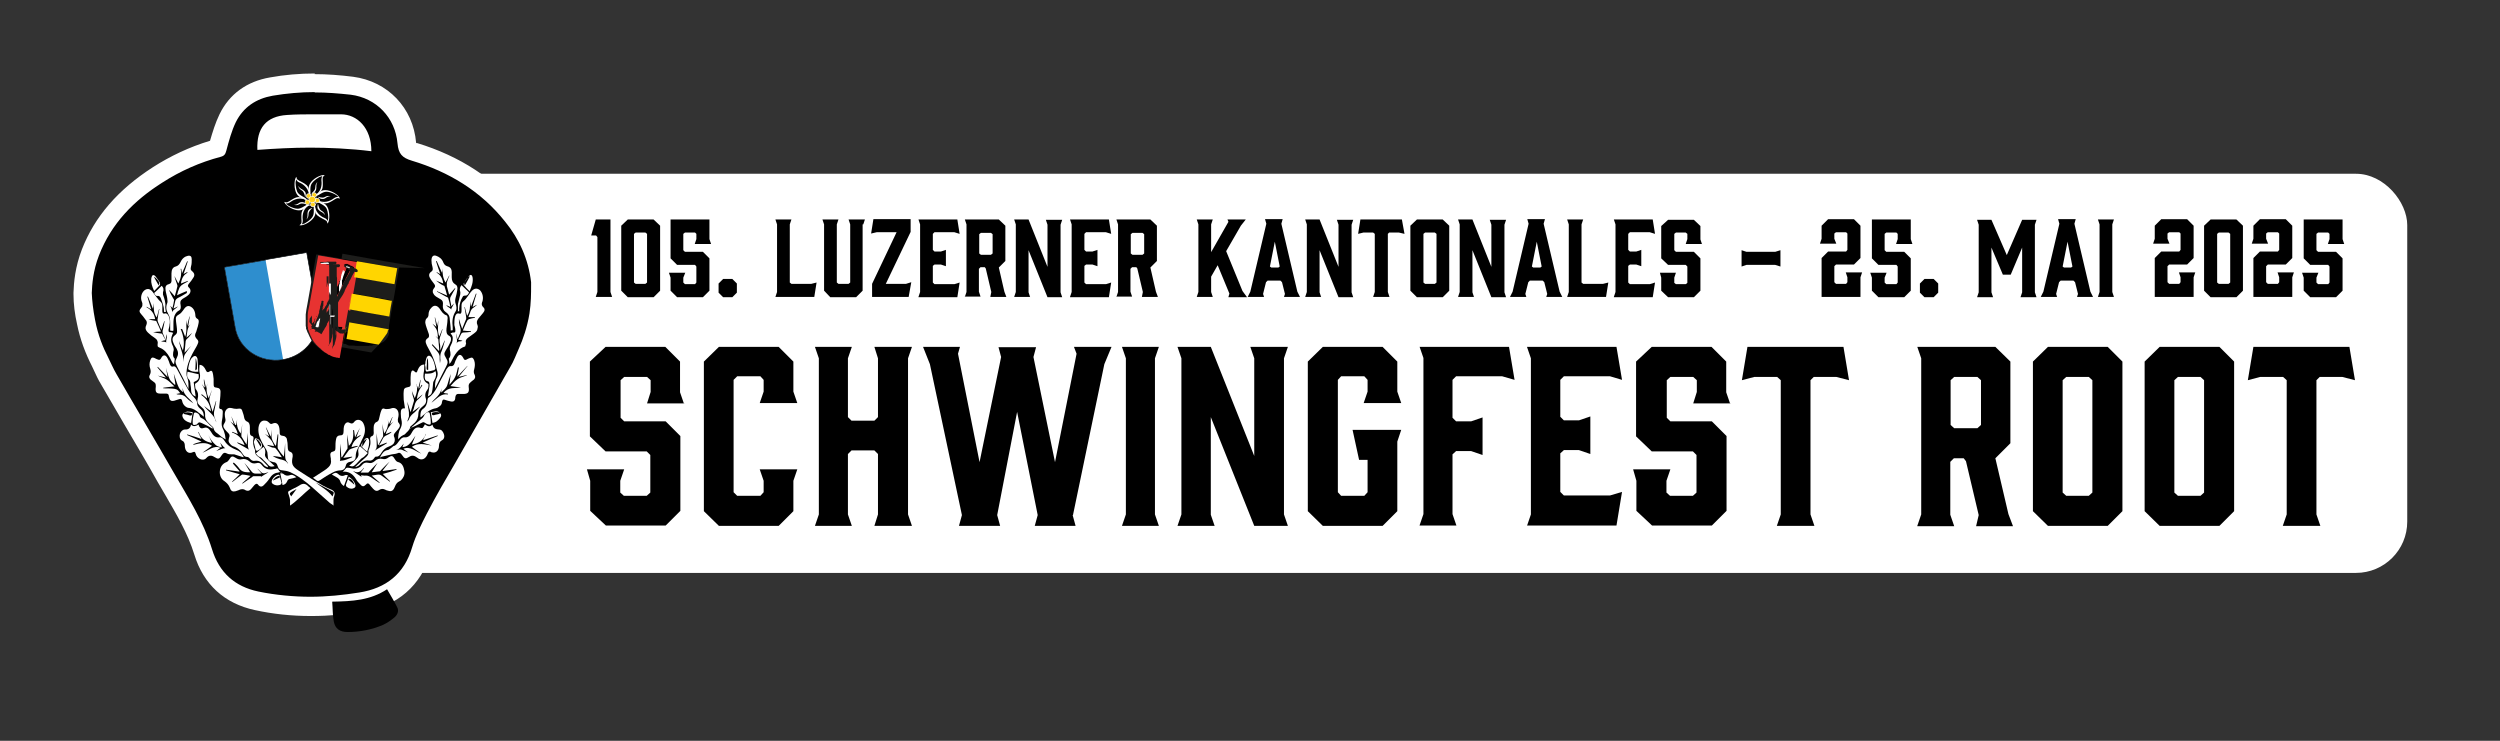 <?xml version="1.0" encoding="UTF-8"?>
<svg id="Ebene_1" xmlns="http://www.w3.org/2000/svg" version="1.1" viewBox="0 0 765.4 226.8">
  <rect x="0" y="0" width="765.4" height="226.8" fill="#333333" stroke="none"/>
  <!-- Generator: Adobe Illustrator 29.3.1, SVG Export Plug-In . SVG Version: 2.1.0 Build 151)  -->
  <defs>
    <style>
      .st0 {
        fill-rule: evenodd;
      }

      .st0, .st1 {
        fill: #fff;
      }

      .st2 {
        fill: #ffd11b;
        stroke: #fff;
      }

      .st2, .st3 {
        stroke-width: .2px;
      }

      .st3 {
        fill: none;
        stroke: #050a0e;
      }

      .st4 {
        fill: #1d1d1b;
      }

      .st5 {
        fill: #e73331;
      }

      .st6 {
        fill: #ffd500;
      }

      .st7 {
        fill: #2e8ece;
      }
    </style>
  </defs>
  <g id="Ebene_11" data-name="Ebene_1">
    <rect class="st1" x="107.8" y="53.2" width="629.2" height="122.2" rx="15.7" ry="15.7"/>
    <g>
      <path d="M209.6,123.5h-11.5l1.1-3.5v-3.6l-1.1-1h-7l-1.1,1v11.5l1.1,1.1h12.7l4.5,4.5v22.9l-4.5,4.5h-18.3l-4.8-4.5v-9.2l-1-3.5h11.4l-1.2,3.5v3.6l1.1,1h7l1.1-1v-11.5l-1.1-1.1h-12.6l-4.8-4.6v-22.9l4.8-4.5h18.3l4.5,4.5v9.4l1.2,3.5.2-.1Z"/>
      <path d="M215.5,156.5v-45.8l4.6-4.5h18.3l4.5,4.5v9.2l1.2,3.5h-11.5l1.2-3.5v-3.6l-1-1.1h-7.1l-1.1,1.1v34.4l1.1,1.1h7.1l1-1.1v-3.5l-1.2-3.5h11.5l-1.2,3.5v9.3l-4.5,4.5h-18.3l-4.6-4.5Z"/>
      <path d="M249.5,106.2h11.3l-1.2,3.5v18l1.1,1.1h7l1.1-1.1v-18l-1.1-3.5h11.5l-1.2,3.5v47.8l1.2,3.5h-11.5l1.1-3.5v-18.5l-1.1-1.1h-7l-1.1,1.1v18.5l1.2,3.5h-11.3l1.2-3.5v-47.8l-1.2-3.5h0Z"/>
      <path d="M328.4,157.7l.9,3.3h-12.5l.9-3.3-6.3-31.6-6.1,31.6.9,3.3h-12.6l.9-3.3-9.8-46.2-2.1-5.3h11.3l-.6,2.1,6.6,33.2,6.6-32.2-.8-3h11.5l-.8,3,6.6,32.2,6.6-33.2-.8-2.1h11.5l-2.2,5.3-9.6,46.2h-.1Z"/>
      <path d="M354.8,161h-11.3l1.2-3.5v-47.8l-1.2-3.5h11.3l-1.2,3.5v47.8l1.2,3.5Z"/>
      <path d="M371.8,161h-11.3l1.2-3.5v-47.8l-1.2-3.5h10.2l13.3,33.4v-29.9l-1.2-3.5h11.5l-1.2,3.5v47.8l1.2,3.5h-10.3l-13.3-33.3v29.9l1.2,3.5-.1-.1Z"/>
      <path d="M400.4,156.5v-45.8l4.6-4.5h18.3l4.5,4.5v9.2l1.2,3.5h-11.5l1.2-3.5v-3.6l-1-1.1h-7.1l-1,1.1v34.4l1,1.1h7.1l1-1.1v-9.9h-2.6l-2-9.2h14.9l-1.2,3.6v21.3l-4.5,4.5h-18.3l-4.6-4.5h0Z"/>
      <path d="M434.6,106.2h27.4l1.7,10.1-3.8-1.1h-14.1l-1.1,1.1v11.6l1.1,1.1h4.6l3.5-1.2v11.5l-3.5-1.2h-4.6l-1.1,1v18.3l1.2,3.5h-11.3l1.2-3.5v-47.8l-1.2-3.5v.1Z"/>
      <path d="M467.5,161l1.2-3.5v-47.8l-1.2-3.5h27.4l1.7,10.1-3.7-1.1h-14.1l-1.1,1.1v11.3l1.1,1.1h4.6l3.5-1.2v11.5l-3.5-1.2h-4.6l-1.1,1v11.8l1.1,1.1h14.1l3.7-1.1-1.7,10.3h-27.4v.1Z"/>
      <path d="M529.9,123.5h-11.5l1.1-3.5v-3.6l-1.1-1h-7l-1.1,1v11.5l1.1,1.1h12.7l4.5,4.5v22.9l-4.5,4.5h-18.3l-4.8-4.5v-9.2l-1-3.5h11.4l-1.2,3.5v3.6l1.1,1h7l1.1-1v-11.5l-1.1-1.1h-12.6l-4.8-4.6v-22.9l4.8-4.5h18.3l4.5,4.5v9.4l1.2,3.5.2-.1Z"/>
      <path d="M566.1,116.4l-3.9-1h-6.9l-1,1v41.1l1.2,3.5h-11.5l1.2-3.5v-41.1l-1.1-1h-7l-3.8,1,1.7-10.2h29.4l1.7,10.2h0Z"/>
      <path d="M587,161l1.2-3.5v-47.8l-1.2-3.5h23.9l4.6,4.5v25l-4.6,4.6,4,17.1,1.4,3.7h-11.3l.8-3.4-3.9-16.5-.7-.9h-3l-1.1,1.1v16.2l1.2,3.5h-11.3v-.1ZM605.4,131.1l1.1-1v-13.7l-1.1-1h-7.1l-1.1,1v13.7l1.1,1h7.1Z"/>
      <path d="M649.8,110.7v45.8l-4.5,4.5h-18.3l-4.6-4.5v-45.8l4.6-4.5h18.3l4.5,4.5ZM639.5,115.4h-6.9l-1.1,1v34.4l1.1,1h6.9l1.1-1v-34.4l-1.1-1Z"/>
      <path d="M684,110.7v45.8l-4.5,4.5h-18.3l-4.6-4.5v-45.8l4.6-4.5h18.3l4.5,4.5ZM673.7,115.4h-6.9l-1.1,1v34.4l1.1,1h6.9l1.1-1v-34.4l-1.1-1Z"/>
      <path d="M721,116.4l-3.9-1h-6.9l-1,1v41.1l1.2,3.5h-11.5l1.2-3.5v-41.1l-1.1-1h-7l-3.8,1,1.7-10.2h29.4l1.7,10.2h0Z"/>
    </g>
    <g>
      <path d="M187.4,90.9h-5l.5-1.5v-16.8l-.4-.5h-1.5l1.4-4.9h4.5v22.2s.5,1.5.5,1.5Z"/>
      <path d="M202.1,69.1v19.9l-2,2h-7.9l-2-2v-19.9l2-1.9h7.9l2,1.9ZM197.6,71.2h-3l-.5.4v14.9l.5.4h3l.5-.4v-14.9l-.5-.4Z"/>
      <path d="M217.7,74.7h-5l.5-1.5v-1.6l-.4-.4h-3.1l-.5.4v5l.5.5h5.5l2,2v9.9l-2,2h-7.9l-2-2v-4l-.5-1.5h5l-.6,1.5v1.5l.5.5h3.1l.4-.5v-4.9l-.4-.5h-5.5l-2-2v-11.9h11.9v6l.5,1.5Z"/>
      <path d="M224.2,85.4l1.4,1.4v2.8l-1.4,1.4h-2.8l-1.4-1.4v-2.8l1.4-1.4h2.8Z"/>
      <path d="M249.3,90.9h-11.9l.5-1.5v-20.7l-.5-1.5h4.9l-.5,1.5v17.8l.5.4h6.1l1.6-.4-.7,4.4h0Z"/>
      <path d="M264.1,68.7v20.3l-2,2h-7.9l-1.9-2v-20.3l-.5-1.5h4.9l-.5,1.5v17.8l.5.4h3.1l.5-.4v-17.8l-.5-1.5h5l-.5,1.5h-.2Z"/>
      <path d="M278.3,90.9h-11.3v-4l7.5-15.8h-6.1l-1.7.4.7-4.4h11.4v3.9l-7.6,15.9h6.2l1.6-.5-.8,4.5h.1Z"/>
      <path d="M281.2,90.9l.5-1.5v-20.7l-.5-1.5h11.9l.7,4.4-1.6-.5h-6.1l-.5.5v4.9l.5.5h2l1.5-.5v5l-1.5-.5h-2l-.5.4v5.1l.5.5h6.1l1.6-.5-.7,4.5h-11.9v-.1Z"/>
      <path d="M295.4,90.9l.5-1.5v-20.7l-.5-1.5h10.4l2,1.9v10.8l-2,2,1.7,7.4.6,1.6h-4.9l.3-1.5-1.7-7.2-.3-.4h-1.3l-.5.5v7l.5,1.5h-4.9l.1.1ZM303.4,78l.5-.4v-5.9l-.5-.4h-3.1l-.5.4v5.9l.5.4h3.1Z"/>
      <path d="M315.4,90.9h-4.9l.5-1.5v-20.7l-.5-1.5h4.4l5.8,14.5v-12.9l-.5-1.5h5l-.5,1.5v20.7l.5,1.5h-4.5l-5.8-14.4v12.9l.5,1.5v-.1Z"/>
      <path d="M327.6,90.9l.5-1.5v-20.7l-.5-1.5h11.9l.7,4.4-1.6-.5h-6.1l-.5.5v4.9l.5.5h2l1.5-.5v5l-1.5-.5h-2l-.5.4v5.1l.5.5h6.1l1.6-.5-.7,4.5h-11.9v-.1Z"/>
      <path d="M341.8,90.9l.5-1.5v-20.7l-.5-1.5h10.4l2,1.9v10.8l-2,2,1.7,7.4.6,1.6h-4.9l.3-1.5-1.7-7.2-.3-.4h-1.3l-.5.5v7l.5,1.5h-4.9l.1.1ZM349.8,78l.5-.4v-5.9l-.5-.4h-3.1l-.5.4v5.9l.5.4h3.1Z"/>
      <path d="M376.1,90.9l.3-1-3.6-8.7-2,3.5v4.7l.5,1.5h-4.9l.5-1.5v-20.7l-.5-1.5h4.9l-.5,1.5v8.5l5.3-9.3-.3-.7h5.6l-1.5,1.9-4.5,7.8,5,12.2,1.4,1.9h-5.7v-.1Z"/>
      <path d="M398.1,90.9h-5l.3-.9-.9-3.6-.5-.5h-3.9l-.5.5-.9,3.6.3.9h-5l.8-1.6,4.9-20.8-.4-1.4h5.4l-.4,1.4,4.9,20.8.8,1.6h.1ZM389.1,81.9h2.3l.4-.3-1.5-7.6-1.5,7.6.4.3h-.1Z"/>
      <path d="M404.5,90.9h-4.9l.5-1.5v-20.7l-.5-1.5h4.4l5.8,14.5v-12.9l-.5-1.5h5l-.5,1.5v20.7l.5,1.5h-4.5l-5.8-14.4v12.9l.5,1.5v-.1Z"/>
      <path d="M430,71.6l-1.7-.4h-3l-.4.4v17.8l.5,1.5h-5l.5-1.5v-17.8l-.5-.4h-3l-1.6.4.7-4.4h12.7s.8,4.4.8,4.4Z"/>
      <path d="M443.7,69.1v19.9l-2,2h-7.9l-2-2v-19.9l2-1.9h7.9l2,1.9ZM439.3,71.2h-3l-.5.4v14.9l.5.4h3l.5-.4v-14.9l-.5-.4Z"/>
      <path d="M451.3,90.9h-4.9l.5-1.5v-20.7l-.5-1.5h4.4l5.8,14.5v-12.9l-.5-1.5h5l-.5,1.5v20.7l.5,1.5h-4.5l-5.8-14.4v12.9l.5,1.5v-.1Z"/>
      <path d="M478.4,90.9h-5l.3-.9-.9-3.6-.5-.5h-3.9l-.5.5-.9,3.6.3.9h-5l.8-1.6,4.9-20.8-.4-1.4h5.4l-.4,1.4,4.9,20.8.8,1.6h.1ZM469.3,81.9h2.3l.4-.3-1.5-7.6-1.5,7.6.4.3h-.1Z"/>
      <path d="M491.7,90.9h-11.9l.5-1.5v-20.7l-.5-1.5h4.9l-.5,1.5v17.8l.5.4h6.1l1.6-.4-.7,4.4Z"/>
      <path d="M494.1,90.9l.5-1.5v-20.7l-.5-1.5h11.9l.7,4.4-1.6-.5h-6.1l-.5.5v4.9l.5.5h2l1.5-.5v5l-1.5-.5h-2l-.5.4v5.1l.5.5h6.1l1.6-.5-.7,4.5h-11.9v-.1Z"/>
      <path d="M521.1,74.7h-5l.5-1.5v-1.6l-.5-.4h-3l-.5.4v5l.5.5h5.5l2,2v9.9l-2,2h-7.9l-2.1-2v-4l-.4-1.5h4.9l-.5,1.5v1.6l.5.4h3l.5-.4v-5l-.5-.5h-5.4l-2.1-2v-9.9l2.1-1.9h7.9l2,1.9v4.1l.5,1.5v-.1Z"/>
      <path d="M545.1,81.6l-1.6-.5h-8.8l-1.5.5v-5l1.5.5h8.8l1.6-.5v5Z"/>
      <path d="M569.6,84.9v6h-11.9v-11.9l2-2h5.5l.4-.5v-5l-.4-.4h-3.1l-.5.4v1.6l.6,1.5h-5l.5-1.5v-4l2-2h7.9l2,2v9.9l-2,2h-5.5l-.5.5v4.9l.5.5h3.1l.4-.5v-1.5l-.5-1.5h5l-.5,1.5Z"/>
      <path d="M585.5,74.7h-5l.5-1.5v-1.6l-.4-.4h-3.1l-.5.4v5l.5.5h5.5l2,2v9.9l-2,2h-7.9l-2-2v-4l-.5-1.5h5l-.6,1.5v1.5l.5.5h3.1l.4-.5v-4.9l-.4-.5h-5.5l-2-2v-11.9h11.9v6l.5,1.5Z"/>
      <path d="M592,85.4l1.4,1.4v2.8l-1.4,1.4h-2.8l-1.4-1.4v-2.8l1.4-1.4h2.8Z"/>
      <path d="M615.7,84.1h-2.5l-3.5-8.3v13.7l.5,1.5h-4.9l.5-1.5v-20.7l-.5-1.5h4.4l4.7,10.8,4.7-10.8h4.4l-.5,1.5v20.7l.5,1.5h-4.9l.5-1.5v-13.7l-3.5,8.3h.1Z"/>
      <path d="M640.9,90.9h-5l.3-.9-.9-3.6-.5-.5h-3.9l-.5.5-.9,3.6.3.9h-5l.8-1.6,4.9-20.8-.4-1.4h5.4l-.4,1.4,4.9,20.8.8,1.6h.1ZM631.8,81.9h2.3l.4-.3-1.5-7.6-1.5,7.6.4.3h-.1Z"/>
      <path d="M647.2,90.9h-4.9l.5-1.5v-20.7l-.5-1.5h4.9l-.5,1.5v20.7s.5,1.5.5,1.5Z"/>
      <path d="M671.6,84.9v6h-11.9v-11.9l2-2h5.5l.4-.5v-5l-.4-.4h-3.1l-.5.4v1.6l.6,1.5h-5l.5-1.5v-4l2-2h7.9l2,2v9.9l-2,2h-5.5l-.5.5v4.9l.5.5h3.1l.4-.5v-1.5l-.5-1.5h5l-.5,1.5Z"/>
      <path d="M686.7,69.1v19.9l-2,2h-7.9l-2-2v-19.9l2-1.9h7.9l2,1.9ZM682.3,71.2h-3l-.5.4v14.9l.5.4h3l.5-.4v-14.9l-.5-.4Z"/>
      <path d="M701.8,84.9v6h-11.9v-11.9l2-2h5.5l.4-.5v-5l-.4-.4h-3.1l-.5.4v1.6l.6,1.5h-5l.5-1.5v-4l2-2h7.9l2,2v9.9l-2,2h-5.5l-.5.5v4.9l.5.5h3.1l.4-.5v-1.5l-.5-1.5h5l-.5,1.5Z"/>
      <path d="M717.7,74.7h-5l.5-1.5v-1.6l-.4-.4h-3.1l-.5.4v5l.5.5h5.5l2,2v9.9l-2,2h-7.9l-2-2v-4l-.5-1.5h5l-.6,1.5v1.5l.5.5h3.1l.4-.5v-4.9l-.4-.5h-5.5l-2-2v-11.9h11.9v6l.5,1.5Z"/>
    </g>
    <g>
      <g>
        <path d="M95.2,185.7c-5.7,0-11.2-.6-16.5-1.7-8.4-1.8-13.9-6.8-16.4-15-2.1-6.8-5.6-12.8-9.3-19.2-.7-1.2-1.4-2.4-2.1-3.6-3.4-5.9-6.9-11.9-10.2-17.7-2.4-4.1-4.8-8.2-7.2-12.4-.7-1.2-1.3-2.5-1.9-3.7-.3-.5-.5-1.1-.8-1.6-2-3.9-3.4-8-4.3-12.2-.6-2.9-.9-5.8-1-8.8v-.2c.1-2.9.5-7.4,2.4-12.4,3.6-9.4,10.4-17.2,20.5-23.7,5.5-3.5,11.7-6.3,18.3-8.2v-.4c.9-2.9,1.7-5.9,3.1-8.8,2.6-5.3,7.2-8.6,13.4-9.7,4.3-.7,8.8-1.1,13.3-1.1s7.5.3,11.4.8c9.2,1.2,16,8.3,16.8,17.5.2,1.9.4,2.1,2.3,2.7,12.6,3.8,22.6,10.4,30,19.6,4.8,6.1,7.8,12.8,8.6,20v1.2c.1,3.1,0,6.2-.5,9.3-.6,3.9-1.8,7.7-3.4,11.3-.3.6-.5,1.2-.8,1.8-.6,1.4-1.2,2.9-2,4.3-3.3,5.8-6.6,11.5-9.9,17.2-2.3,4-4.6,8-6.9,12.1l-1.4,2.4c-2.4,4.3-5,8.7-7.3,13.1-1.5,2.9-3.2,6.3-4.3,9.8-2.7,9-8.9,14.4-18.5,16-5.3.9-10.5,1.3-15.5,1.3h.1ZM95,42.3c5.3,0,10.4.2,15.3.7-.9-3.1-3.1-5.1-5.9-5.1h-8.5c-2.2,0-5.1,0-7.9.2-3.7.2-5.6,1.6-6.2,4.7,4.6-.3,9-.5,13.2-.5Z"/>
        <path class="st1" d="M96.4,28.3c3.7,0,7.3.3,11,.7,7.8,1,13.6,7,14.3,14.9.3,3.2,1.4,4.4,4.4,5.3,11.3,3.4,21.1,9.3,28.5,18.6,4.4,5.4,7.2,11.6,8,18.6v1c0,2.4,0,5.3-.5,8.6-.7,4.3-2,7.9-3.2,10.6-.9,2-1.6,4-2.7,5.8-5.6,9.8-11.2,19.5-16.8,29.3-3,5.1-6,10.3-8.7,15.5-1.7,3.3-3.4,6.7-4.5,10.3-2.4,8.2-8,12.6-16.2,13.9-5,.8-10,1.3-15,1.3s-10.6-.5-15.9-1.6c-7.2-1.5-12-5.8-14.2-13-2.6-8.4-7.3-15.8-11.7-23.4-5.8-10.1-11.7-20-17.5-30.1-1-1.7-1.7-3.4-2.6-5.2-1.5-2.9-3.1-6.7-4-11.5-.6-3.1-.9-5.9-1-8.2.1-2.7.4-6.8,2.2-11.5,3.8-9.8,10.7-16.8,19.4-22.3,5.6-3.6,11.5-6.2,17.9-7.9,1.1-.3,1.4-.8,1.7-1.9.8-3,1.6-6,2.9-8.7,2.3-4.6,6.2-7.2,11.3-8.1,4.2-.7,8.5-1.1,12.8-1.1M78.7,45.9c5.4-.4,10.9-.7,16.3-.7s12.4.3,18.7,1.1c0-7.2-4.4-11.3-9.3-11.3h-8.4c-2.2,0-5.4,0-8.1.2-6.4.4-9.4,4-9.1,10.7M96.4,22.5c-4.7,0-9.3.4-13.7,1.2-7.1,1.2-12.5,5.1-15.5,11.3-1.3,2.7-2.1,5.4-2.9,8.1-6.3,1.9-12.2,4.7-17.5,8.1-10.7,6.9-17.8,15.1-21.7,25.1-2.1,5.4-2.5,10.2-2.6,13.3v.4c0,3.1.4,6.2,1.1,9.3.9,4.5,2.5,8.8,4.6,12.9.2.5.5,1,.7,1.5.6,1.3,1.2,2.6,2,3.9,2.4,4.1,4.8,8.3,7.2,12.4,3.4,5.8,6.9,11.7,10.2,17.6.7,1.2,1.4,2.4,2.1,3.6,3.6,6.2,7.1,12.1,9.1,18.6,2.8,9.1,9.2,15,18.6,17,5.5,1.2,11.2,1.8,17.1,1.8s10.5-.5,15.9-1.3c10.6-1.7,17.8-8,20.8-18,.9-3.2,2.6-6.4,4-9.2,2.3-4.3,4.8-8.7,7.2-13l1.4-2.4c2.3-4,4.6-8,6.9-12.1,3.3-5.6,6.6-11.5,9.9-17.2.9-1.6,1.6-3.2,2.2-4.6.2-.6.5-1.2.7-1.7,1.7-3.9,2.9-7.9,3.6-12,.5-3.2.7-6.5.6-9.8h0v-1.5c-.9-7.8-4.1-15-9.3-21.5-7.7-9.6-18.3-16.5-31.4-20.5h-.3v-.1c-.9-10.7-8.7-18.8-19.3-20.2-4-.5-7.9-.8-11.8-.8h0l.1-.2Z"/>
      </g>
      <path d="M101.8,184.2c6-.1,11.6-.4,16.7-3.8,1.1,1.9,2.2,3.7,3.1,5.5.6,1.1.1,2.3-.8,3.1-1.1.9-2.2,1.7-3.5,2.3-3.5,1.5-7.2,2.2-10.9,2.2-2.3,0-3.8-1-4.2-3.2-.4-2-.3-4-.5-6.1h.1Z"/>
    </g>
    <g>
      <path class="st1" d="M102.2,154.8c-.5-.3-.9-.6-1.2-.8-1.8-1.6-3.6-3.2-5.4-4.8-2.2-1.9-4.4-3.6-6.9-4.7-.7-.3-1.5-.4-2.2-.5-.8,0-1.2-.3-1.5-1.3-.2-.8-.6-1.1-1.1-1.2h-.2c-1.7-.5-1.6-.5-1.8-2.6,0-.9-.7-1.7-1.1-2.4-.8-1.5-1.7-3-1.7-4.9,0-1.8.8-3.1,2.2-2.8.4,0,.8.3,1.1.6.3.4.6.5,1,.3,1.3-.6,2.1.2,2.2,2,0,1.6.1,1.6,1.3,1.8.3,0,.8.5.9.8.2.8.3,1.8.3,2.7q0,1.1.7,1.3c.6.2.9.6.8,1.5-.4,2-.3,2.9,1.7,4.2,3.3,2.1,6.6,4.4,10.1,5.9.1,0,.3.1.4.2q1,.6.5,1.9c-.2.4-.2,1-.2,1.4v1.5l.1-.1ZM85,133h0c-.2,1.1-.3,2.3-.5,3.4h-.2c-.4-.7-.9-1.4-1.1-2.2s0-1.8,0-2.7h0c-.1.7-.2,1.3-.3,2.2-.5-1-1-1.9-1.4-2.8h-.1c.3.9.7,1.7,1,2.7-.5-.3-.9-.5-1.3-.8,1.1,1.1,2.3,1.9,2.8,3.8-.7-.1-1.4-.3-2-.4v.2c.5.2.9.4,1.4.6.4.1.9,0,1.1.3.7.8,1.3,1.7,1.9,2.7-1-.2-1.9-.3-2.8-.4.7.5,1.5.8,2.2,1,.9.2,1.8.3,2.5,1.4,0-.2-.2-.4-.3-.6-.5-.5-.6-1.2-.6-2v-3.8h0c-.1,1.4-.2,2.8-.4,4.2-.7-.8-1.3-1.6-1.8-2.4-.1-.2-.1-.5-.1-.7,0-1.2.2-2.5.2-3.7h-.2ZM96.6,147.7c1.7,1.4,3.7,2.3,5.2,4.3.1-.3.2-.6.3-.8.2-.4,0-.6-.2-.7-1.8-.9-3.6-1.9-5.3-2.8Z"/>
      <path class="st1" d="M62.3,127.5c-.5-.4-.9-.8-1.4-1.1-.9-.8-1.9-1.4-3-1.5-.5,0-1-.3-1.4-.7-.3-.3-.6-.8-.7-1.3-.1-.7-.4-.9-.9-.7-.5.2-1.1.3-1.6.5-1,.2-1.4-.1-1.6-1.4,0-.6-.4-.8-.8-.8h-1.8c-1.3,0-1.6-.5-1.4-2.1,0-.6,0-1-.4-1.3s-.8-.6-1.2-.9c-.4-.4-.6-.9-.2-1.5.3-.6.3-1.1.1-1.8-.3-.9-.3-1.7,0-2.6.3-.8.6-1,1.3-.7.4.2.7.4,1.1.5.4.2.7,0,.9-.4.6-1.2,1.4-1.2,2,0,.3.6.5,1.2.7,1.8.2.5.5.9,1,.7.6-.2.9.3,1.2.8.8,1.4,1.5,2.9,2.3,4.3.7,1.3,1.4,2.6,2.3,3.7.7.8,1.5,1.3,1.6,2.7,0,.6.6,1.2,1.1,1.6.7.6.9,1.3.9,2.3l-.1-.1ZM53.5,117.8c-.6-.6-1.3-1.1-1.6-1.8-.5-1-.7-2.2-1.1-3.4h0c.2.9.3,1.7.5,2.8-1.1-1.1-2-2.1-3-3.1,0,0,0,.1-.1.2.8,1,1.7,2,2.6,3.1-.9-.2-1.7-.4-2.5-.6.9.5,1.9.7,2.7,1.2s1.5,1.3,2.4,2.1c-1.3.1-2.3.3-3.4.4v.2c4.7,0,4.2.3,5.2,1.5-.4,0-.8.2-1.2.2.2.2.5.2.7.2.9,0,1.7.2,2.4,1,.6.7,1.4,1.2,2.1,1.7-1.1-1.5-2.9-2.3-3.3-4.7,0,.4,0,.8.2,1.3-1.4-1.1-1.4-1.2-2.9-5.7.2,1,.3,2.1.5,3.3l-.2.1Z"/>
      <path class="st1" d="M128.7,127.5c0-1,.1-1.8.8-2.3.9-.6,1.3-1.6,1.4-2.8,0-.2.1-.5.2-.6,1.2-.7,2-1.9,2.7-3.2.8-1.6,1.6-3.2,2.5-4.8.2-.5.5-1,.8-1.3.2-.3.7-.5,1-.4.5,0,.8-.2,1-.7.2-.6.4-1.2.7-1.7.6-1.4,1.4-1.4,2.1,0,.2.5.5.6.9.4s.7-.4,1.1-.5c.7-.3,1,0,1.3.8.3.9.2,1.8,0,2.6-.2.6-.2,1.2.1,1.7.3.6.2,1.1-.2,1.5-.4.3-.8.6-1.1.9-.4.3-.6.8-.5,1.4.2,1.5-.1,2-1.3,2.1h-1.9c-.5,0-.8.3-.9,1,0,1.1-.5,1.5-1.4,1.3-.6-.1-1.2-.3-1.8-.5-.5-.2-.8,0-.9.8,0,.4-.3.9-.6,1.1-.4.3-.8.6-1.3.7-1.4.2-2.6,1.1-3.8,2.1-.2.2-.5.4-.8.7l-.1-.3ZM140.2,112.5h0c-.3,1-.4,2.1-.9,3-.4.9-1.1,1.5-1.7,2.3v-.2c.1-1,.3-2.1.4-3.1-.4,1.1-.7,2.2-1,3.2-.3,1.2-1.2,1.7-1.9,2.5,0-.5,0-.9.1-1.3-.4,2.2-2.1,3-3.1,4.4,1.6-1.1,2.9-3,5-2.5v-.3c-.4,0-.9-.1-1.3-.2,1.6-2,3.5-1.3,5.3-1.7-1.1-.1-2.1-.2-3.2-.4.7-.8,1.4-1.6,2.3-2.2.8-.5,1.8-.7,2.7-1.1v-.1c-.8.2-1.5.4-2.5.6,1-1.2,1.8-2.2,2.7-3.3v-.1c-1,1.1-2,2.1-3.1,3.3.2-1.1.4-2,.5-2.8h-.3Z"/>
      <path class="st1" d="M104.9,144.5c.4-.4.7-.8,1.1-1.2.1-.1.3-.1.4-.1.6,0,1.2.2,1.9.3.9,0,1.7-.2,2.4-1,.6-.8,1.3-1,2.1-.8.7.2,1.3,0,1.9-.5.7-.7,1.5-.9,2.4-.7.7.2,1.3,0,1.9-.5.9-.6,1.3-.5,1.9.6.3.5.6.8,1.1.9,1.1.3,1.6,1.4,1.8,2.7.2,1.2-.3,2.1-1,2.8-.2.2-.4.3-.6.4-.6.3-1,.8-1.3,1.6-.5,1.3-1.1,1.6-2.2,1.2-.3,0-.5-.2-.8-.3-.6-.3-1.2-.3-1.8.1-.7.5-1.3.3-1.9-.4-.4-.4-.7-.8-1.1-1.3-.3-.4-.7-.4-1,0-.7.7-1.1.8-1.8,0-.5-.5-1-1-1.3-1.6-.9-1.5-2-2.2-3.4-2.3h-.4l-.3.1ZM108.3,144.4c.8.6,1.7,1.1,2.4,1.6,0,0,0-.2-.2-.5.5,0,1,.2,1.5.1.6,0,1.1.2,1.7.6.8.6,1.6,1.1,2.5,1.7v-.2c-.8-.7-1.5-1.3-2.4-2.1.9-.1,1.6-.3,2.2-.3.3,0,.5.1.8.3.9.6,1.7,1.3,2.6,1.9v-.2c-.7-.7-1.5-1.4-2.2-2.2,1.5-.4,2.9-.8,4.2-1.3v-.2c-1.4.2-2.8.4-4.2.6v-.2l2.1-2.7c-.9.8-1.7,1.7-2.6,2.6-.2.2-.3.4-.5.4-.7.1-1.5.2-2.4.3.7-1.1,1.2-2,1.8-2.9-.8.8-1.6,1.7-2.4,2.5-.2.2-.4.5-.5.5h-2.3c.4-.5.7-.9,1-1.3v-.2c-.9,1.3-2,1.8-3.2,1l.1.2Z"/>
      <path class="st1" d="M86.1,144.5c-.4,0-.7.1-1,.2-1.1.1-1.9.7-2.6,1.8-.5.8-1.2,1.5-1.8,2.1-.5.5-1.1.5-1.6-.1-.4-.6-.8-.4-1.2,0-.4.4-.7.9-1.1,1.3-.5.5-1,.6-1.6.3-.7-.5-1.5-.4-2.2,0-.3.1-.6.2-.9.3-.8.2-1.4,0-1.7-1-.4-1-1-1.6-1.7-2.1-1-.6-1.5-1.8-1.4-3,.1-1.4.9-2.4,2-2.8.3-.1.6-.4.8-.7.7-1.2,1-1.3,2.1-.6.6.4,1.2.6,1.8.4.8-.2,1.6,0,2.3.6.7.7,1.4.8,2.2.6.6-.2,1.2-.1,1.6.5,1.1,1.5,2.4,1.6,3.8,1.3.2,0,.4,0,.6-.1.4-.2.6,0,.8.4.2.4.6.6,1,.9l-.2-.3ZM82.2,144.6h0c-.3,0-.5.1-.8.2-.6.2-1.1.2-1.6-.4-.3-.3-.6-.6-.9-.9v.1c.4.4.7.8,1.2,1.4h-1.8c-.6,0-1-.2-1.4-.8-.7-.9-1.4-1.7-2.1-2.5h0c.6.9,1.2,1.8,1.8,2.9-1.4,0-2.6,0-3.5-1.4-.3-.4-.6-.7-1-1.1-.2-.2-.4-.4-.6-.5,0,.1-.1.2-.2.3.7.8,1.3,1.5,2,2.3v.2c-1.4-.2-2.8-.4-4.1-.6v.2c1.4.4,2.7.8,4.2,1.2-.8.8-1.5,1.5-2.3,2.2v.2c.9-.7,1.8-1.4,2.7-2.1.1,0,.2-.2.3-.2.8,0,1.6.2,2.6.4-.9.8-1.7,1.5-2.5,2.2v.2c.9-.6,1.8-1.3,2.8-1.9.2-.1.4-.4.6-.4h2.3s0,.3,0,.2c.7-.5,1.5-.9,2.3-1.4h0Z"/>
      <path class="st1" d="M53.5,109.8c0,.6-.2,1.1-.2,1.7-.1,0-.3-.2-.4-.3-.3-.5-.6-1.1-.9-1.7-.8-1.4-1.7-2.5-3-3-.9-.4-.8-.4-.7-1.6,0-.3-.2-.8-.4-1-.5-.5-1.1-.8-1.6-1.2-.4-.4-.9-.7-1.3-1.2-.5-.6-.6-1.2-.2-2,.2-.5.2-.9,0-1.3-.5-.6-.9-1.3-1.4-1.8-.9-1-.9-1.3,0-2.4.2-.2.2-.6.2-1,0-.3-.2-.6-.3-1-.3-1.2.1-2.4.9-3.1.8-.6,1.6-.6,2.4.3.4.5.8,1.1,1.2,1.6s.8,1.1,1.3,1.5c.4.4.6.8.6,1.4v1.5c0,.6.2.9.7.8.6-.2,1,.2,1.3.9.3.8.4,1.7.2,2.5,0,.5-.2,1-.3,1.5,0,.7,0,.8.6.8.3,0,.5.1.8.2-.8,1.7-.8,2.6,0,4.2.1.3.2.7.2,1-.3,1.1-.4,2.1.3,2.7ZM50.5,104.2c-.4,0-.7.2-1.2.3.8.2,1.6,0,1.8.7-.6-.6.2-1.7,0-2.9-.2.7-.3,1.1-.4,1.7-.3-.6-.5-1.1-.7-1.6-.3-.5-.3-1-.1-1.6.2-.8.4-1.7.5-2.5h-.1c-.3.9-.6,1.7-.9,2.7-.4-1-.8-1.7-1.1-2.6-.1-.3-.1-.7,0-1,.1-1,.3-1.9.5-2.8h-.1c-.2.9-.5,1.7-.7,2.6-1-1.3-1-2.8-.9-4.4-.1.5-.2,1-.3,1.7-.5-1.4-1-2.5-1.5-3.7h-.2c.4,1.3.8,2.5,1.2,3.9-.5-.3-1-.5-1.4-.8v.2c1.3.7,2.3,1.7,2.6,3.6h-2c.6.3,1.3.4,1.9.5.2,0,.4,0,.5.2.5,1,.9,2,1.4,3.1-.9,0-1.6.1-2.4.2.8.2,1.5.3,2.3.4.2,0,.4,0,.5.2.3.6.6,1.2,1,1.8l-.2.1Z"/>
      <path class="st1" d="M95.8,146.3c1.2-.8,2.3-1.5,3.4-2.2.5-.3,1-.7,1.4-1.1.6-.6.9-1.3.7-2.3,0-.3,0-.5-.1-.8-.2-1.1,0-1.5.9-1.7.5-.1.6-.5.6-1.1,0-.9,0-1.8.2-2.7.1-.7.6-1.1,1.2-1.1.8,0,1.1-.3,1.1-1.4,0-.4,0-.9.1-1.3.3-1.1,1-1.6,1.8-1.1.6.3,1,.2,1.4-.4.8-1,2.3-.6,2.8.6.7,1.5.5,3-.2,4.4-.6,1.1-1,2.3-1.6,3.3-.4.8-.6,1.5-.6,2.4,0,.7-.4,1.2-.9,1.4-.3,0-.5.2-.8.2-.7.1-1.2.4-1.4,1.4-.2.8-.7,1.1-1.4,1.2-.8,0-1.7.2-2.4.6-1.4.7-2.7,1.5-4,2.4-.4.3-.8.4-1.2,0-.3-.3-.6-.4-1.1-.8l.1.1ZM108.1,131.7c.2,1.9,0,3.6-1.3,4.8-.2-1.2-.3-2.4-.5-3.5,0,1.2,0,2.4.1,3.5v.8c-.6.9-1.1,1.8-1.7,2.7h-.2c-.1-1.4-.2-2.8-.3-4.2-.1,1.1-.1,2.2-.1,3.3,0,.9.3,2-.3,2.3.2-.5,1-.3,1.6-.5.8-.2,1.6-.6,2.4-.9v-.2c-.9.1-1.7.3-2.7.4.6-.8,1.1-1.6,1.6-2.2.2-.3.5-.5.8-.6.7-.3,1.3-.4,2-.7v-.2c-.6.1-1.3.2-1.9.4.5-1.8,1.6-2.7,2.8-3.5,0,0,0-.1-.1-.2-.4.2-.7.4-1.2.7.4-1.1.7-2,1.1-2.9h0c-.5.9-1,1.8-1.5,2.9-.1-.9-.2-1.5-.3-2.2h-.3Z"/>
      <path class="st1" d="M137.6,111.6c0-.7-.1-1.1-.2-1.8.7-.7.6-1.7.3-2.8,0-.2,0-.6.1-.8.2-.4.4-.8.6-1.3.3-1,.4-2-.4-2.7v-.2c.3,0,.6-.3.8-.2.5.1.7-.2.6-.8,0-.5-.2-1-.3-1.5,0-.8,0-1.7.2-2.5s.6-1.2,1.3-1c.5.2.7-.2.7-.8v-1.6c0-.6.1-1,.6-1.4s.9-.9,1.3-1.5c.4-.5.8-1.2,1.3-1.7.8-.8,1.6-.8,2.4-.2.7.7,1.1,1.9.9,3,0,.3-.1.5-.2.7-.2.6-.1,1.1.3,1.5.6.5.6,1.1,0,1.8-.5.6-1,1.2-1.5,1.8-.4.6-.6,1.1-.2,2,.2.3,0,1-.1,1.4-.2.5-.6.8-1,1.1-.6.5-1.2.8-1.8,1.3-.5.4-.9.8-.6,1.7,0,.2-.2.6-.3,1h-.1c-2,.6-3.2,2.6-4.2,4.7-.1.2-.3.4-.5.6v.2ZM142.3,94h-.1c.2,1,.3,1.9.5,2.9,0,.3.1.6,0,.8-.4,1-.8,1.9-1.2,3-.4-1.1-.7-2.1-1-3.1,0,.9.1,1.8.4,2.6.5,1.5-.4,2.4-.8,3.7-.2-.7-.3-1.2-.4-1.8-.1,1.1.6,2.2-.1,3.4.3-.8.7-1,1.3-1,.2,0,.4,0,.7-.2-.5-.1-.9-.2-1.3-.3.3-.6.6-1.1.8-1.6.2-.4.4-.6.8-.6.8,0,1.5-.1,2.3-.2v-.2c-.8,0-1.6-.1-2.5-.2.5-1.1.8-2,1.3-2.9.1-.3.4-.5.6-.6.6-.2,1.2-.3,1.8-.4v-.2h-2c.2-.5.3-.9.5-1.3.2-.8.6-1.4,1.2-1.7.3-.2.6-.5,1-.8h0c-.4.1-.9.4-1.4.7.4-1.5.8-2.8,1.2-4.1h-.2c-.5,1.3-.9,2.5-1.5,4-.1-.7-.2-1.1-.3-1.6.1,1.6,0,3.1-.9,4.4-.2-.9-.5-1.8-.7-2.7h0Z"/>
      <path class="st1" d="M133.2,119.1c0-1.2-.1-2.3.5-3.4.3-.5.4-1.4.2-2-.4-1.5-.8-3-1.4-4.4-.5-1.2-1.2-2.3-1.8-3.5-.5-1.1-.6-1.7.3-2.3.4-.2.4-.7.3-1.2-.2-.7-.5-1.3-.7-2-.2-.5-.3-1-.4-1.5,0-.4.1-1.1.4-1.3.4-.3.6-.7.6-1.2,0-.8.3-1.5.8-2,.8-1,1.8-.9,2.6.2.6.9,1.1,1.7,2,2,.5.1.5.9.4,1.4,0,.9-.2,1.8-.3,2.7-.1,1,0,1.8.8,2.2.6.3.7.9.5,1.6-.2.6-.5,1.1-.8,1.7-.2.4-.5.7-.7,1.1-.6,1-.6,1.3,0,2.3.7,1.2.7,1.5.1,2.7-1.1,2.2-2.2,4.4-3.3,6.5,0,.1-.1.2-.2.4h.1ZM132.4,101.7h0c.5.7,1,1.2,1.5,1.8.1.1.3.3.3.4.1,1.1.2,2.3.3,3.4,0,0-.1,0-.2.1-.6-.7-1.3-1.3-1.9-2l-.2.2c.7.8,1.3,1.5,2,2.4.2.3.3.6.4,1,0,.7,0,1.4.1,2.2.1-.5.2-1,.1-1.5,0-.8,0-1.5.4-2.2.4-1,.7-2.2,1-3.2h-.1c-.4.9-.8,1.9-1.3,3,0-1,0-1.7-.2-2.4-.1-.8,0-1.5.3-2.2.2-.6.4-1.3.6-1.9h-.1c-.3.7-.6,1.4-.9,2.2-.7-1.7-.3-3.4-.3-5-.1.5-.2,1.1-.3,1.8-.3-1-.5-1.8-.7-2.6h-.1c.2.9.3,1.8.5,2.9-.4-.4-.7-.6-1.2-1,.5.7,1,1.2,1.3,1.9.3.7.3,1.5.4,2.5-.7-.6-1.2-1-1.7-1.5v-.3Z"/>
      <path class="st1" d="M57.7,119.1c-.6-1.1-1.1-2.2-1.7-3.4s-1.3-2.4-1.9-3.7c-.5-1.1-.5-1.4,0-2.4q.8-1.4,0-2.8c-.4-.6-.8-1.2-1-1.8-.5-1.1-.3-1.8.5-2.4.4-.3.7-.7.6-1.3,0-.9-.2-1.9-.3-2.8-.2-1.5,0-1.7,1-2.3.4-.2.8-.7,1.1-1.1.6-.9,1.2-1.7,2.2-1.3.9.4,1.5,1.3,1.6,2.6,0,.5.1.9.6,1.2.5.2.5.8.4,1.3-.1.7-.3,1.3-.5,1.9-.1.5-.3,1-.5,1.4-.2.6,0,1,.3,1.4.7.7.8,1,.3,2-.2.4-.4.8-.6,1.1-1.1,1.9-2.2,3.9-2.6,6.3-.1.8-.2,1.9.1,2.6.5,1.1.4,2.3.4,3.4v.1ZM55.5,100.7h-.2c.9,2.1,1.3,4.3.7,6.6-.4-1-.8-1.9-1.2-2.9.4,2.5,1.8,4.8,1.3,7.6.1-.8.1-1.6.2-2.4,0-.5.2-1,.5-1.4.5-.8,1.1-1.5,1.7-2.3h0c-.6.6-1.2,1.3-2,2.1.1-1.2.2-2.1.3-3.1,0-.6.2-1,.6-1.3.5-.4.9-1,1.3-1.5v-.1c-.5.4-1,.9-1.6,1.4.2-1.6.2-3.2,1.3-4.1-.2.2-.5.4-.8.7.2-1.1.3-2.1.5-3.1h-.1c-.2.9-.5,1.8-.7,2.8-.1-.7-.2-1.2-.3-1.7,0,1.7.3,3.4-.3,5.1-.3-.8-.6-1.6-.9-2.3l-.3-.1Z"/>
      <path class="st1" d="M74.5,140c-.9-.3-1.9-.6-2.8-.9h-.8c-.5,0-1,0-1.5-.3-.6-.3-1-.2-1.4.4-.9,1.4-1.1,1.5-2.4.7-.9-.6-1.7-.5-2.4.3-1,1.2-3,.2-3.3-1.3-.1-.5-.4-.7-.7-.5-.2,0-.4.2-.6.2-1,.3-1.9-.5-2-1.9,0-.7-.1-1.4-.7-1.7-.6-.3-.9-.7-.9-1.6,0-.8.5-1.5,1.1-1.8.1,0,.3-.1.4-.1.8,0,1.7,0,2-1.5.8.8,1.5.4,2.3,0,.3,1.2.9,1.3,1.7,1,.9-.3,1.5.2,2.1,1.2.6,1.1,1.4,1.9,2.6,1.7.6-.1,1.1.4,1.5,1,.9,1.5,2.3,2.3,3.6,2.8,1.1.4,1.8,1.1,2.3,2.2l-.1.1ZM67.8,137c-.6-.2-1.2-.3-1.7-.7s-.9-.9-1.3-1.4-.7-1.1-1-1.7h0c.4.8.7,1.6,1.1,2.4-1.8-.3-3.3-1-4.1-3.4,0,0,0,.1-.1.2.3.6.6,1.3,1,2-1.5-.5-2.9-1-4.4-1.4v.2c1.4.6,2.9,1.3,4.4,2-.6.2-1,.3-1.4.4-.4.1-.8.3-1.1.4v.2c1.9-.5,3.9-1,5.7.3-1,.7-1.9,1.4-2.9,2.1,1.8-.6,3.4-2.4,5.5-1.5-.5.4-.9.7-1.3,1,1.2-.4,2.4-1.2,3.2-.7-.6,0-1.3-1-2-1.9.2.4.3.8.5,1.3l-.1.2Z"/>
      <path class="st1" d="M130.2,130c.7.5,1.4.8,2.2,0,.3,1.4,1.2,1.4,2,1.5.7,0,1.2.5,1.5,1.4s0,1.6-.6,1.9c-.6.3-.9.9-.9,1.7,0,1.5-1,2.3-2.1,2-.2,0-.4-.1-.5-.2-.4-.1-.6,0-.8.5-.6,1.8-2,2.4-3.3,1.3-.8-.6-1.5-.8-2.3-.3-1.3.8-1.5.7-2.4-.6-.4-.6-.8-.7-1.4-.4-.5.2-1.1.2-1.6.3-1,.2-2,.5-3,.7-.2,0-.4.2-.7.3.6-1.2,1.2-2.1,2.3-2.3.5,0,1-.6,1.6-1,0,0,.1-.2.2-.2,1.1-.2,1.5-1.4,2.3-2.2.3-.3.8-.6,1.2-.5,1,.1,1.8-.6,2.2-1.5.7-1.3,1.5-1.8,2.7-1.4.6.2.7,0,1.3-1.1l.1.1ZM126.2,135.8c.3-.8.7-1.6,1-2.4-1.8,2.8-2.4,3.3-4,3.5.1-.4.3-.7.4-1.1-.7.9-1.4,1.8-2.4,2,.4,0,.9-.2,1.3-.2s.8.2,1.2.4c.4.1.8.3,1.1.5v-.1c-.4-.3-.9-.7-1.3-1,2.1-.9,3.7.8,5.5,1.5-1-.7-2-1.4-2.9-2.1,2-1.4,4-.7,6.1-.4-.9-.3-1.8-.6-2.8-.9,1.6-.7,3.1-1.4,4.6-2v-.2l-4.5,1.5c.3-.7.6-1.3.9-1.8v-.2c-.9,2.4-2.5,2.9-4.2,3.3v-.3Z"/>
      <path class="st1" d="M124,125.1c-.1-.9-.3-1.8-.4-2.7,0-.9-.1-1.7,0-2.6,0-.8.4-1.1,1-1.2,1.2-.2,1.2-.4,1.1-1.9,0-.8,0-1.6.1-2.4.2-1,.6-1.1,1.2-.5.5.5.7.1.8-.3.4-1,.9-1.9,2.1-1.9,0,.9,0,1.8-.2,2.6-.2,1.3,0,2.4.9,3,.2.1.6.4.6.5,0,.5,0,1.2-.3,1.5-.7.9-.9,1.8-.5,2.9.2.8,0,1.4-.5,1.9-.4.4-.9.7-1.3,1.2-.3.3-.5.9-.5,1.3,0,1.3-.4,2.2-1.1,2.9-.3.3-.7.6-1,.9-.1.1-.4.3-.4.4-.2,1.1-1,1.5-1.6,2.2,0,0,0,.1-.1.1-.4.2-.7.3-1.1.6-.3.2-.6.6-.9.9,0-.5,0-1.1.1-1.6.1-.6.3-1.2.6-1.7.3-.6.5-1.3.4-2.1-.2-.8-.3-1.7-.3-2.5,0-1.2.2-1.6,1.2-1.6l.1.1ZM127.9,118.7c-.1-.4-.2-.5-.3-.7,0-.2-.1-.4-.2-.5.6,1.5.2,2.9-.4,4.4-.3-.8-.6-1.5-.9-2.2.1.9.3,1.7.6,2.5,0,.2.1.5,0,.7-.3,1-.6,2-1,3.3-.4-1.2-.7-2.2-1-3.2.1,1.1.4,2.2.5,3.3v1.2c-.1.5-.4,1-.5,1.6.2-.2.4-.5.5-.7.3-.8.7-1.3,1.3-1.8.7-.5,1.3-1.3,2-2v-.1c-.7.5-1.4,1-2.2,1.6.3-.7.5-1.3.6-1.9.2-.9.6-1.6,1.3-2.1.4-.3.8-.8,1.1-1.2v-.1c-.5.4-1,.9-1.7,1.4.2-.9.3-1.7.6-2.4.3-.7.7-1.2,1.1-1.8l-.2-.2c-.2.4-.4.7-.6,1.1l-.1-.1.4-2.5h-.1c-.2.9-.4,1.7-.7,2.8l-.1-.4Z"/>
      <path class="st1" d="M69,134.5c-.6-.4-1.2-.7-1.8-1.3-.6-.6-1.5-.8-1.8-2,0-.3-.4-.6-.6-.8-.4-.4-.9-.8-1.3-1.3-.5-.6-.8-1.3-.7-2.3,0-.7-.2-1.3-.6-1.7-.4-.4-.8-.7-1.2-1.1-.5-.5-.7-1-.5-1.8.3-1.1.2-2.1-.5-3-.3-.3-.2-1.1-.3-1.6,0,0,.2-.3.3-.3,1.1-.6,1.5-1.8,1.1-3.3-.2-.7,0-1.5,0-2.3.9,0,1.5.7,1.9,1.6q.4,1,1.2.4c.5-.4.8-.1.9.4.2.6.2,1.3.3,1.9v1.1c0,1.3,0,1.5,1,1.6.8.1,1.2.5,1.1,1.6,0,1.2-.2,2.3-.3,3.5,0,.3-.1.6-.1.9,0,.2.2.5.3.5.6,0,.9.5.8,1.1,0,.9-.1,1.9-.3,2.8-.1.9,0,1.6.4,2.3.3.5.4,1.2.6,1.8.1.5.1,1,.2,1.3h-.1ZM64.9,119.6h-.1c-.3.7-.6,1.5-.9,2.3-.7-1.5-.9-3-.3-4.5-.2.4-.3.8-.5,1.4-.2-1-.4-1.8-.6-2.6h-.1c0,.8.2,1.5.3,2.3,0,0-.1,0-.2.1-.2-.3-.4-.7-.7-1,.7,1.3,1.5,2.6,1.6,4.4-.5-.4-1.1-.9-1.6-1.3,0,0-.1.1-.2.2,1.6,1.1,2.7,2.7,3,5-.7-.5-1.4-1-2.1-1.6,1.2,1.8,3.1,2.5,3.7,5,0-.4-.1-.7-.3-1-.5-.9-.5-1.9-.2-3,.2-.8.3-1.6.5-2.5h-.1c-.3,1-.6,2-1,3.3-.4-1.2-.7-2.3-1-3.3v-.7c.2-.8.4-1.6.7-2.4l.1-.1Z"/>
      <path class="st1" d="M108.9,142.8c1.1-1,2.1-2,3.2-2.9.4-.4.8-.8.7-1.6v-.4c.5-1.1.8-2.2.5-3.6,0-.2.2-.7.4-.7.7-.2.8-.8.7-1.6v-1.1c0-.8.3-1.5.9-1.7.5-.2.7-.6.8-1.2.2-.7.3-1.5.6-2.2.2-.7.6-.9,1.2-.6.3.1.8,0,1.1,0,.5,0,.9-.3,1.4-.3,1.1,0,1.8,1,1.6,2.5,0,.3-.2.7-.2,1,0,.4,0,.9.3,1.1.5.6.4,1.1,0,1.6-.3.5-.7.8-1,1.2-.6.7-.7.9-.3,1.8.2.7,0,1.6-.6,2-.3.3-.7.4-1.1.6-.9.3-1.7.9-2.3,1.9-.4.7-.9,1.3-1.7,1.2-.2,0-.4.2-.5.4-.4.6-.9.9-1.6.8-1.1-.2-2.1.3-2.9,1.3-.3.4-.8.5-1.2.7,0,0,0-.2-.1-.3l.1.1ZM118.4,135.7v-.2c-.8.3-1.5.6-2.4.9.5-.7.8-1.3,1.1-1.9.3-.7.8-1.1,1.4-1.3.5-.2.9-.5,1.3-.8v-.2c-.5.2-1.1.5-1.7.7.4-1.8,1.5-2.8,2.4-3.9-.3.3-.7.6-1.1,1,.3-.9.5-1.6.8-2.3h-.1c-.3.7-.7,1.4-1.1,2.3-.1-.7-.2-1.3-.3-1.8.3,1.7,0,3.2-1.1,4.5-.2-1-.4-2-.5-2.9,0,1.1.1,2.1.2,3.1v.7c-.5.9-1,1.7-1.4,2.6h-.2c-.1-1.2-.3-2.4-.4-3.6v2.4c0,1.1.3,2.3-.6,3,.7-.5,1.3-.8,1.9-1.2.7-.4,1.4-.8,2-1.2l-.2.1Z"/>
      <path class="st1" d="M82,143.1c-.4-.2-.9-.3-1.2-.7-.8-1.1-1.8-1.5-2.9-1.3-.6.1-1.1-.3-1.5-.8-.2-.2-.4-.4-.7-.4-.5,0-1-.2-1.3-.8-.8-1.3-1.8-2.1-3.1-2.5-.5-.2-.9-.7-1.2-1.2-.2-.3-.1-1,0-1.3.3-.7.2-1.1-.2-1.5-.4-.4-.7-.7-1.1-1.2-.6-.8-.5-1.2,0-2,.2-.3.3-.8.2-1.1-.2-1-.4-2.1.3-2.9.7-.8,1.5-.5,2.3-.3.5.1,1.1.1,1.6,0,.4,0,.7,0,.9.5.2.7.5,1.3.6,2,.1.7.4,1.3,1,1.5.6.2.8.9.8,1.7v1.2c0,.8,0,1.3.7,1.5.4.1.5.5.4.9-.3,1.1,0,2.2.4,3.2,0,0,.1.2.1.3-.1,1.3.6,1.7,1.3,2.2.9.8,1.8,1.7,2.6,2.6v.4ZM72,130.1c-.5-1-.8-1.9-1.2-2.7h0c.2.8.5,1.5.8,2.5-.4-.3-.7-.6-1.1-.9.9,1.1,1.9,2.1,2.3,3.9-.6-.3-1.2-.5-1.7-.7,0,0,0,.2-.1.2,1.8.6,3.1,1.8,3.9,3.9-.8-.3-1.6-.6-2.3-.9.1.3.3.4.5.5,1.1.6,2.2,1.2,3.2,1.8-.5-.5-.4-1.3-.4-2.1v-3.1h0l-.4,3.6c-.6-.8-1.1-1.7-1.6-2.5v-.7c0-1,.2-2.1.3-3.1h0c-.2,1-.3,1.9-.5,2.9-1.1-1.3-1.3-2.8-1.1-4.5,0,.5-.2,1.1-.3,1.9h-.3Z"/>
      <path class="st1" d="M138.8,101.1c-.3,0-.6,0-.8.1,0-1.1-.2-2.3-.3-3.4,0-1.1-.5-1.8-1.3-2.3q-1-.7-.8-2.2c.1-.8-.1-1.3-.6-1.6-.5-.3-1-.6-1.5-.9-.3-.2-.6-.5-.8-.9-.4-.6-.2-1.2.2-1.7q.6-.6,0-1.3c-.4-.6-.9-1.1-1.2-1.7-.5-.8-.4-1.5.3-2,.5-.3.6-.7.4-1.5-.2-.6-.3-1.3-.3-2,0-1.1.5-1.7,1.4-1.4.9.3,1.8.9,2.2,2,.3.7.6,1,1.2,1.2,1.1.3,1.5.9,1.4,2.4v1c0,1,.33,1.7,1,2.1.6.3.9.9.7,1.8-.1.8-.3,1.6-.5,2.3-.2.7-.2,1.3,0,1.9.3.8.4,1.7,0,2.3-1,1.5-1.1,3.1-.9,4.9v.9h.2ZM133.8,89.1v.2c1,.5,1.9,1.1,2.9,1.6.2,0,.4.2.5.3.3.9.5,1.8.7,2.8-.5-.2-.9-.4-1.3-.6.6.9,1.6.8,1.6,1.8-.3-.7.4-1.3.8-2.3-.4.4-.6.6-.8.9-.1-.7-.3-1.4-.4-2,0-.3,0-.7.2-1,.4-.8.9-1.6,1.4-2.5l-.1-.1c-.6.7-1.2,1.3-1.8,2-.3-1-.5-1.8-.7-2.6v-1.1c.2-.7.5-1.4.8-2.1h-.1c-.4.7-.7,1.4-1.1,2.1-.8-1.4-1-2.8-.9-4.4,0,.4-.1.8-.2,1.4-.6-1.3-1.1-2.5-1.6-3.6,0,0-.1,0-.2.1.4,1.3.8,2.5,1.3,3.9-.4-.2-.8-.4-1.1-.6v.2c1.1.6,1.8,1.7,2,3.3-.8-.3-1.5-.6-2.2-.9.7.6,1.4,1.1,2.2,1.5.1,0,.4.1.4.3.3.9.5,1.7.8,2.8-1.1-.5-2.1-.9-3-1.3l-.1-.1Z"/>
      <path class="st1" d="M53,101.3c-.3,0-.6,0-.9-.1v-2.4c0-1-.1-1.9-.6-2.7-.6-1-.8-2.1-.3-3.3.2-.4,0-1,0-1.5-.1-.8-.4-1.6-.5-2.4-.2-1.1.1-1.7,1-1.9.7-.2.9-.7.8-1.5v-1.8c0-1.1.4-1.9,1.3-2.1.7-.2,1.1-.6,1.5-1.4.5-1.1,1.3-1.7,2.3-1.9.7-.1,1.1.2,1.1,1.1,0,.7,0,1.5-.2,2.1-.2,1-.2,1.1.4,1.6.6.5.8,1.2.3,1.9-.4.7-.9,1.3-1.4,1.9-.3.4-.4.7,0,1.1.7.6.7,1.5,0,2.2-.3.3-.6.5-.9.7-.3.2-.7.4-1,.6-.7.5-.8,1-.6,1.9.1.7.1,1.3-.4,1.6-1.4.7-1.8,2.2-1.8,3.9v2.2l-.1.2ZM57.2,89.3v-.2c-1,.4-1.9.8-3,1.3.2-.9.4-1.6.7-2.2.1-.3.4-.6.6-.8.6-.5,1.3-.8,2-1.2v-.2c-.7.3-1.4.5-2.1.8.2-1.7.9-2.7,2-3.3,0,0,0-.1-.1-.2-.3.2-.6.3-1.1.6.5-1.4.9-2.7,1.3-3.9h-.2c-.5,1.2-1,2.4-1.6,3.7,0-.5-.2-1-.2-1.4h-.2c.4,1.7,0,3.1-.7,4.5-.4-.8-.8-1.5-1.2-2.3.2.9.5,1.7.8,2.5,0,.2.2.5.1.7-.2,1-.5,1.9-.8,3-.6-.7-1.2-1.4-1.8-2,.4.9.8,1.8,1.3,2.6.1.2.3.4.3.6-.1.8-.3,1.6-.5,2.4-.3-.3-.5-.5-.7-.7.5.9.7,1.8.6,2.4-.1-1.1,1-1.3,1.8-2.2-.5.3-.9.4-1.4.7.2-.8.4-1.4.5-2.1.1-.6.4-.9.9-1.2.9-.4,1.8-1,2.7-1.5v-.4Z"/>
      <path class="st1" d="M95.1,149.4c-2.1,1.7-4,3.8-6.3,5.4v-1.5c0-.6-.2-1.2-.4-1.8-.3-.8-.3-1,.3-1.3,1-.6,2.1-1,3-1.6,1-.7,1.9-.6,2.7.3.2.2.4.3.6.5h.1ZM89.2,151.9c.5-.7,1.1-1.5,1.6-2.2-.5.3-1.1.6-1.6.9-.6.4-.6.7,0,1.4v-.1Z"/>
      <path class="st1" d="M60.8,114.5c.2,1.5,0,1.8-1.5,2.5.2,1.4.4,2.9.6,4.4-.8-.3-1.4-.9-1.4-2.1,0-.5-.1-1-.2-1.6,0-.7-.1-1.2-.6-1.7-.6-.6-.4-1.5-.3-2.2,1.2.3,2.3.5,3.5.8l-.1-.1Z"/>
      <path class="st1" d="M131,121.4c.1-.7.2-1.3.3-1.9,0-.5.2-1,.2-1.5,0-.7,0-1.2-.7-1.3-.7-.2-.9-.9-.7-2.3,1.1,0,2.3.1,3.2-.8.4.9.2,1.9-.3,2.7-.2.3-.4.7-.4,1-.1.7-.1,1.4-.2,2-.2,1.3-.4,1.6-1.5,2.1h.1Z"/>
      <path class="st1" d="M125.8,131.2c.2-.3.2-.4.3-.5,1.1-.9,2.1-1.8,3.2-2.7.2-.2.4-.4.5-.7.2-.6.9-1.2,1.4-1.1.2,0,.4.3.4.5.2.9.3,1.9.3,2.9,0,.1-.2.5-.3.4-.5,0-1-.2-1.4-.5-.3-.2-.5-.3-.8-.2-1,.5-2,1-3.1,1.5-.2,0-.4.2-.7.3l.2.1Z"/>
      <path class="st1" d="M65,131.2c-.5-.3-.9-.5-1.4-.8-.6-.3-1.1-.5-1.7-.8-.5-.2-1-.6-1.5.2,0,.1-.2.1-.3.2-1,.3-1.2.1-1.1-1.2,0-.7.2-1.3.3-1.9,0-.5.3-.7.7-.6.5.2,1,.4,1.2,1.2,0,.2.3.4.5.5,1.3.5,2.1,1.9,3.2,2.7,0,0,.1.1.2.2v.3h-.1Z"/>
      <path class="st1" d="M60.7,113.8c-1.2.1-2.2,0-3.1-.8.2-1.2.4-2.5,1.1-3.4.3-.3.7-.7,1.1-.6.3,0,.7.6.7,1.1.1,1.2.1,2.4.2,3.7ZM59.8,113.2s.1.1.2.2c.1-.2.3-.4.3-.6v-1.1c0-.6-.2-1.3-.3-1.9h-.1c0,1.1,0,2.2-.1,3.4Z"/>
      <path class="st1" d="M130.2,111.5c0-.5.1-1.1.3-1.7.3-1,1-1.2,1.6-.4.7.9,1,2.2,1.2,3.4,0,.1-.2.4-.3.5-.8.2-1.6.4-2.4.5,0,0-.3-.3-.3-.4,0-.5,0-1.1-.2-1.8l.1-.1ZM131,109.6c-.1.3-.3.6-.3.8,0,.8,0,1.5-.1,2.3,0,.6.2.6.5.5,0-1.2,0-2.3-.1-3.6h0Z"/>
      <path class="st1" d="M106.9,142.6c.8-.7,1.6-1.4,2.3-2.2.5-.5.7-1.1.5-2-.1-.7,0-1.3.5-1.8.8.7,1.5,1.3,2.4,2.1-.4.4-.7.7-1.1,1.1-.3.3-.7.4-1,.7-.5.5-.9,1-1.4,1.5-.9.9-1.1.9-2.2.6h0Z"/>
      <path class="st1" d="M78.3,138.8c.9-.8,1.6-1.4,2.4-2,.4.5.6,1.1.5,1.9-.2.7,0,1.2.4,1.6.8.9,1.7,1.6,2.5,2.4-.7.2-1.4.4-2.1-.5-.4-.5-.9-.9-1.3-1.3-.4-.5-.8-.9-1.4-1.1-.4-.1-.6-.6-1-1h0Z"/>
      <path class="st1" d="M140.2,95.4v-2.3c.2-1,.5-1.9.7-2.9,0-.3.1-.6,0-.9-.3-.9,0-1.5.4-2,.8.8,1.6,1.5,2.3,2.2-.2.6-.6,1.1-1.3,1-.2,0-.5.1-.6.3-.7,1.1-1,2.3-1.1,3.6v.9h-.5l.1.1Z"/>
      <path class="st1" d="M50.8,95.5h-.6c0-.6,0-1.3-.2-1.9-.2-.7-.4-1.4-.7-2.1-.2-.6-.5-1-1.1-.9-.5.1-.8-.4-1-.9.8-.7,1.5-1.4,2.3-2.2.6.6.7,1.1.4,2v.7c.4,1.2.9,2.4.7,3.8,0,.4.1,1,.2,1.5Z"/>
      <path class="st1" d="M106.5,145.5c-.4,1.2-.8,2.2-1.2,3.3-.5-.3-1-.8-1.2-1.6-.1-.3-.4-.6-.6-.8-.6-.4-1.2-.7-1.9-1.1.7-.5,1.2-.8,1.9-.2.6.6,1.3.8,2.1.4.3-.2.7,0,1,0h-.1Z"/>
      <path class="st1" d="M90.8,146.1c-.7.2-1.3.4-1.9.5-.4,0-.8.2-1,.8-.3.7-.8,1-1.4,1.1-.2-1.2-.4-2.3-.7-3.6.3,0,.7,0,1,.2.6.6,1.3.6,1.9.4.7-.3,1.3,0,2,.6h.1Z"/>
      <path class="st1" d="M47.2,89.1c-.6-1.3-1-2.4-.9-3.6,0-.4.2-1,.4-1.2s.7,0,.9.3c.5.6,1,1.3,1.4,2v.6c-.6.6-1.1,1.2-1.8,1.9ZM48.6,87.4c0-.2.2-.4.2-.6,0-.7-1.2-1.9-1.7-2.1.4.8.9,1.7,1.5,2.7Z"/>
      <path class="st1" d="M143.8,89.2c-.7-.7-1.3-1.3-1.8-1.9,0,0-.1-.5,0-.6.6-.8,1.1-1.6,1.7-2.3.5-.5.9-.1,1,.6.2,1.4-.3,2.7-.9,4.1v.1ZM142.3,87.4c.6-1,1.1-1.9,1.6-2.9-.8.4-1.3,1.2-1.8,2.1,0,.1,0,.4.2.7v.1Z"/>
      <path class="st1" d="M86.2,147.6c0,.6-.2.8-.6.9-.7.2-1.4.1-2-.3-.5-.3-.5-.7-.3-1.3.5-.9,1.2-1.4,1.9-1.6.1,0,.4.2.4.3.2.6.3,1.3.5,1.9l.1.1ZM83.4,147.2c.8-.4,1.5-.7,2.4-1.1-.2-.2-.4-.5-.5-.4-.7.2-1.3.6-1.9,1.6v-.1Z"/>
      <path class="st1" d="M56.2,126.5c.4-.2.7-.4,1.1-.5.6,0,1.2.1,1.7.2-.2,1.1-.3,2.2-.5,3.3-.8-.2-1.7-.5-2.3-1.3-.5-.7-.5-1.3,0-1.7,0,.1.2.3.3.3.5.1,1.1.2,1.6.4.5.1.7,0,.7-.7-.9-.3-1.7-.4-2.6,0Z"/>
      <path class="st1" d="M134.7,126.5c.5.3.4.9.2,1.2-.3.5-.8,1-1.2,1.3s-.9.4-1.3.5c-.2-1.1-.3-2.2-.5-3.3.9-.1,1.8-.6,2.7.1-.8-.2-1.6-.2-2.4.1,0,.7.2.8.7.7.5-.2,1.1-.2,1.6-.4.1,0,.2-.2.3-.3l-.1.1Z"/>
      <path class="st1" d="M106.7,145.9c.9.6,1.6,1.2,2,2.2.3.8.1,1.2-.5,1.4-.8.3-1.5,0-2.1-.5-.1,0-.2-.5-.2-.6.3-.8.6-1.6.9-2.5h-.1ZM106.6,146.8c.7.6,1.3,1.1,1.9,1.6-.3-1.3-1.4-2.3-1.9-1.6Z"/>
      <path class="st1" d="M77.7,135.3c.2-.4.3-1,.5-1.1s.6.2.9.3c0,0,.1.1.2.2,1.4,1.5,1.2,2.5-.5,3.3-.1,0-.4,0-.5-.2-.2-.8-.4-1.6-.6-2.5ZM79.8,136.8c0-.2.2-.5.2-.6-.4-.9-.9-1.6-1.7-1.9.5.9,1,1.6,1.5,2.5Z"/>
      <path class="st1" d="M111.4,135.1v-.2c.3-.5.8-1.1,1.3-.7.3.2.4,1,.3,1.5,0,.8-.3,1.6-.6,2.6-.7-.6-1.3-1.1-1.8-1.7v-.5c.2-.4.5-.7.7-1.1-.2.3-.3.6-.4.9v.9c.6-1,1.1-1.8,1.5-2.6h0c-.4.3-.7.6-1.1.9h.1Z"/>
    </g>
    <g>
      <path class="st1" d="M81.3,79.5l12.6-2.2,3.3,18.5c1.2,6.7-3.5,13.1-10.5,14.3-7,1.2-13.6-3.2-14.7-9.8l-3.3-18.5,12.6-2.2h0v-.1Z"/>
      <path class="st7" d="M86.7,110.1h0c-7,1.2-13.6-3.2-14.7-9.8l-3.3-18.5,12.6-2.2,5.4,30.6v-.1Z"/>
      <path class="st3" d="M81.3,79.5l12.6-2.2,3.3,18.5c1.2,6.7-3.5,13.1-10.5,14.3-7,1.2-13.6-3.2-14.7-9.8l-3.3-18.5,12.6-2.2h0v-.1Z"/>
    </g>
    <g>
      <g>
        <path class="st0" d="M94.6,59.4c-.4-2.3-2.3-3.3-3.1-3.6-.7-.3-.8-.9-.8-.9,0,0-.2.6-.2.9s0,1.7.5,2.9c.6,1.2,2.3,1.6,2.8,2.2s.3,1.6.3,1.6c0,0,0-.8-.6-1.3s-1.9-.5-2.7-1.9-.8-4-.2-5c.3-.5,0,.3.5.7s1.9.9,2.8,1.7c1,1,.7,2.6.7,2.6h0v.1Z"/>
        <path class="st0" d="M93.5,60.3c.2-.9.2-1.4-.4-1.9-.6-.6-1.1-.4-1.8-1.5.3,1.3,1.2,1.2,1.6,1.9s.5,1.5.5,1.5h.1Z"/>
        <path class="st0" d="M95.3,59.3c.9-.3,1.3-.5,1.5-1.3s-.2-1.2.4-2.3c-.9.9-.5,1.6-.8,2.3-.4.7-1,1.2-1,1.2l-.1.1Z"/>
        <path class="st0" d="M97.2,60.2c.7.6,1.1.8,1.9.7.8-.2.9-.8,2.1-.8-1.3-.4-1.6.4-2.4.4s-1.5-.3-1.6-.3h0Z"/>
        <path class="st0" d="M97.3,62.5c-.2.9-.2,1.4.4,1.9.6.6,1.1.4,1.8,1.5-.3-1.3-1.2-1.2-1.6-1.9-.4-.7-.5-1.5-.5-1.5h-.1Z"/>
        <path class="st0" d="M95.7,63.6c-.9.3-1.3.5-1.5,1.3s.2,1.2-.4,2.3c.9-.9.5-1.6.8-2.3.4-.7,1-1.2,1-1.2h0l.1-.1Z"/>
        <path class="st0" d="M94,62.6c-.7-.6-1.1-.8-1.9-.7-.8.2-.9.8-2.1.8,1.3.4,1.6-.4,2.4-.4s1.5.3,1.6.3h0Z"/>
        <path class="st0" d="M96.8,59.6c1.9-1.5,1.7-3.6,1.6-4.5,0-.8.3-1.2.3-1.2,0,0-.6.2-.9.3-.3.2-1.5.8-2.3,1.9s-.3,2.8-.5,3.5c-.3.7-1.2,1.1-1.2,1.1,0,0,.7-.4.8-1.2.1-.7-.5-1.9.3-3.3.8-1.4,3.1-2.7,4.3-2.6.6,0-.2.1-.4.8-.1.6.2,2.1-.1,3.3-.4,1.3-1.9,1.9-1.9,1.9h0Z"/>
        <path class="st0" d="M97.7,61.5c2.2.9,4-.4,4.7-.9.6-.4,1.2-.3,1.2-.3,0,0-.5-.5-.7-.6-.3-.2-1.5-.9-2.8-1s-2.5,1.2-3.3,1.3-1.6-.5-1.6-.5c0,0,.7.4,1.4.1.7-.2,1.4-1.4,3-1.4s3.9,1.3,4.4,2.4c.3.5-.2-.1-.9.1-.6.2-1.7,1.2-2.9,1.5-1.3.3-2.6-.7-2.6-.7h.1Z"/>
        <path class="st0" d="M96.4,63.2c.4,2.3,2.3,3.3,3.1,3.6.7.3.8.9.8.9,0,0,.2-.6.2-.9s0-1.7-.5-2.9c-.6-1.2-2.3-1.6-2.8-2.2s-.3-1.6-.3-1.6c0,0,0,.8.6,1.3s1.9.5,2.7,1.9.8,4,.2,5c-.3.5,0-.3-.5-.7-.5-.4-1.9-.9-2.8-1.7-1-1-.7-2.6-.7-2.6h0v-.1Z"/>
        <path class="st0" d="M94.3,63c-1.9,1.5-1.7,3.6-1.6,4.5,0,.8-.3,1.2-.3,1.2,0,0,.6-.2.9-.3.3-.2,1.5-.8,2.3-1.9s.3-2.8.5-3.5c.3-.7,1.2-1.1,1.2-1.1,0,0-.7.4-.8,1.2-.1.7.5,1.9-.3,3.3s-3.1,2.7-4.3,2.6c-.6,0,.2-.1.4-.8.1-.6-.2-2.1.1-3.3.4-1.3,1.9-1.9,1.9-1.9h0Z"/>
        <path class="st0" d="M93.4,61.1c-2.2-.9-4,.4-4.7.9-.6.4-1.2.3-1.2.3,0,0,.5.5.7.6.3.2,1.5.9,2.8,1s2.5-1.2,3.3-1.3,1.6.5,1.6.5c0,0-.7-.4-1.4-.1-.7.2-1.4,1.4-3,1.4s-3.9-1.3-4.4-2.4c-.3-.5.2.1.9-.1.6-.2,1.7-1.2,2.9-1.5,1.3-.3,2.6.7,2.6.7h-.1Z"/>
      </g>
      <g>
        <g>
          <circle class="st2" cx="94.5" cy="60" r=".7"/>
          <circle class="st2" cx="96.2" cy="59.7" r=".7"/>
          <circle class="st2" cx="97.1" cy="61.4" r=".7"/>
          <circle class="st2" cx="95.8" cy="62.6" r=".7"/>
          <circle class="st2" cx="94.1" cy="61.9" r=".7"/>
        </g>
        <circle class="st2" cx="95.6" cy="61.1" r="1"/>
      </g>
    </g>
    <g>
      <path class="st4" d="M122.2,81.9h0v.1c-1,5.9-2.1,11.7-3.1,17.6v.5h0v.4h0v.6h0v.5h0v.1h0v.1h0v.1h0v.2h0c0,.1-.1.2-.1.3v.1h0s0,.1-.1.2v.1h0s-.1.2-.2.3v.1h0c-.1.2-.3.4-.4.5,0,0-.1.1-.1.2h0c0,.1-.2.2-.3.3,0,0-.1,0-.1.2h-.1s-.2.1-.2.2h0l-.1.1h-.1s-.2,0-.2.2h-.1s-.1,0-.2.1h-.1s-.2.1-.3.2c0,0-.1,0-.2.1h-.2c-.1,0-.2.1-.3.2h-1.1c-.1,0-.3,0-.4.2h0c-.1,0-.2,0-.3.1h-.5c-.2,0-.4,0-.5.1h-3.7c-.3,0-.5,0-.8-.1h-1.5s-.2,0-.3-.1c-.1,0-.3-.1-.4-.2-.1,0-.3-.1-.4-.2h-.4s-.1,0-.2-.1h0c-.2-.1-.4-.2-.6-.4h-.1s-.1,0-.2-.1h0l-.2-.2h0s-.2-.1-.2-.2h0c-.2-.2-.4-.3-.5-.5h0s-.2-.3-.3-.3h0v-.1h0s0-.1-.1-.1h0v-.1l-.1-.1h0c-.1-.2-.2-.3-.3-.5h0c0-.1-.2-.2-.2-.3h0s0-.1-.1-.2h0v-.1s0-.1-.1-.2h0v-.2h0v-.2h0v-.1h0c0-.1-.1-.3-.2-.4h0v-.2h0c0-.2-.1-.3-.2-.5h0v-.5h0c0-.1,0-.3-.1-.4h0v-.8h0v-.1h0v-.1h0v-.6h0v-.1h0v-.2h0v-.1h0v-.2h0v-.6h0v-.4h0v-.6h0c1-5.9,2.1-11.7,3.1-17.6v-.2h.2c8.4,1.5,16.7,3,25.1,4.4h.1l-8-.2ZM115.9,105.6h0l.2-.2s0-.1.1-.2h0s.1-.2.2-.3h0l.1-.2h0s0-.1.1-.2h0v-.1h0c0-.2.2-.3.3-.5v-.2h0v-.2h-.1c-4-.7-7.9-1.4-11.9-2.1h-.1c-.3,1.6-.6,3.2-.9,4.8h.1c3.2.6,6.4,1.1,9.6,1.7h.1l.1-.1h0l.2-.2h0l1.9-2ZM108.5,84.8h.1c4,.7,8.1,1.4,12.1,2.1h.1v-.1c.3-1.5.5-3,.8-4.5,0-.2,0-.1-.1-.2-4-.7-8-1.4-12.1-2.1h0c-.3,1.5-.5,3.1-.8,4.6h0l-.1.2ZM107.6,89.9h0c-.3,1.6-.6,3.2-.8,4.8h.1c4,.7,8.1,1.4,12.1,2.1h0v-.1c.3-1.6.6-3.2.8-4.8h0c-4-.7-8.1-1.4-12.1-2.1h0l-.1.1ZM106.6,94.9c.9-4.9,1.7-9.8,2.6-14.7q0-.2-.1-.2c-4-.7-8-1.4-12.1-2.1q-.2,0-.2.1c-.9,5.1-1.8,10.2-2.7,15.2-.2,1-.4,2.1-.5,3.1v.7h0v1.5h0v1.2c0,.1,0,.3.1.4v.4c0,.2,0,.3.2.5,0,.2.1.4.2.6,0,.1.1.3.2.4.1.3.3.6.4.9s.3.5.4.8c.1.2.2.4.3.5.1.1.2.3.3.4l.2.2s.1.2.2.3l.4.4.2.2.4.4c.1.1.2.2.4.3.1,0,.2.2.3.3l.2.2c.1,0,.3.2.4.3.2.1.3.2.5.4.2.2.5.3.7.4.2,0,.3.2.4.3,0,0,.2.1.3.1s.3.1.4.2c.1,0,.3.1.4.2.1,0,.2.1.3.1h0c.1,0,.2.1.3.1h0c.1,0,.3,0,.5.1.1,0,.3,0,.4.1h.2c.2,0,.4,0,.5.1h.1c.9-4.9,1.7-9.8,2.6-14.7l.6.3Z"/>
      <path class="st5" d="M106.6,94.9c-.9,4.9-1.7,9.8-2.6,14.7s0,0,0,0q0,.1-.1,0c-.2,0-.4,0-.5-.1h-.2c-.1,0-.3,0-.4-.1-.1,0-.3,0-.5-.1h0c-.1,0-.2,0-.3-.1h0c-.1,0-.2,0-.3-.1-.1,0-.3-.1-.4-.2-.1,0-.2-.1-.4-.2,0,0-.2-.1-.3-.1-.2,0-.3-.2-.4-.3-.2-.1-.5-.3-.7-.4s-.3-.2-.5-.4c-.1,0-.3-.2-.4-.3,0,0-.2-.1-.2-.2-.1,0-.2-.2-.3-.3s-.2-.2-.4-.3l-.4-.4-.2-.2-.4-.4s-.1-.2-.2-.3l-.2-.2c-.1-.1-.2-.3-.3-.4-.1-.2-.2-.4-.3-.5-.2-.3-.3-.5-.4-.8-.2-.3-.3-.6-.4-.9,0-.1-.1-.3-.2-.4,0-.2-.1-.4-.2-.6,0-.2-.1-.3-.2-.5v-.4c0-.1,0-.3-.1-.4v-1.2h0v-1.5h0v-.7c0-1.1.3-2.1.5-3.1.9-5.1,1.8-10.2,2.7-15.2q0-.2.2-.1c4,.7,8,1.4,12.1,2.1q.2,0,.1.2c-.9,4.9-1.7,9.8-2.6,14.7l-.6-.3ZM103,101.3h1.1c.2,0,.3-.2.4-.3,0-.1.2-.3.2-.4,0,0,0-.2.1-.3,0,0,0-.2-.1-.2h-1.5c-.1,0-.3-.2-.4-.3-.2-.2-.3-.4-.3-.6s0-.3-.1-.5v-6.9h0s0-.1.1-.2c0-.1.1-.3.2-.4,0-.1.1-.2.2-.3,0-.1.1-.2.2-.3,0-.1.1-.2.2-.3,0-.1.1-.2.2-.3,0,0,.1-.2.2-.3,0-.1,0-.2.2-.3.1-.2.2-.4.3-.6,0-.1.1-.2.2-.4v-.1c0-.2.1-.3.2-.4,0-.2.2-.3.2-.5,0-.1.1-.2.2-.3,0-.1.2-.3.2-.4,0-.2.2-.3.2-.4,0-.2.2-.3.3-.5v-.2c0-.1.2-.3.2-.4s.1-.2.2-.3c0-.1.1-.3.2-.4,0-.1.1-.2.2-.4,0,0,0-.1.1-.2,0-.1.1-.3.2-.4,0-.1.2-.3.2-.4s.1-.2.2-.3c0-.1.1-.2.2-.4h.1s.2,0,.2.1h.4c.1,0,.3-.1.3-.3v-.3s-.1-.2-.2-.2c-.2-.1-.4-.2-.5-.3h-.2c-.1,0-.2-.1-.3-.2-.1,0-.2-.1-.3-.2h-.2s-.2-.1-.3-.2h-.6c-.2,0-.3.1-.3.3s0,.4.1.6c0,0,.2.1.2.2,0,0,.2,0,.3.2h0c0,.1-.2.3-.2.4v.2s0,.1-.1.2c0,0-.1.2-.2.3,0,.1-.1.2-.2.3,0,.1-.1.3-.2.4,0,0,0,.1-.1.2,0,.1-.1.2-.2.3,0,.2-.2.3-.3.5,0,.2-.2.3-.3.5,0,.2-.2.3-.2.5,0,.1-.1.2-.2.3v.3c0,.2-.2.3-.3.5v.2s-.1.2-.2.3c0,.1-.1.2-.2.3,0,0-.1.2-.2.3-.1.2-.2.5-.3.7,0,.2-.2.3-.3.5v.2l-.1.2c0,.1-.1.2-.2.4h0v-3.6h0v-2.2c0-.3,0-.5-.1-.8v-2.5h.6c.2,0,.3-.2.4-.4v-.2c0-.2-.1-.3-.3-.3h-2.6c-.1,0-.2.2-.3.3v.4l.1.1s.2.1.3.1h.5s.1,0,.1.1h0v10.5s-.1.2-.2.3c0,.2-.2.3-.3.5,0,.2-.2.3-.2.5v.2s-.1.2-.2.3c0,.1-.1.2-.2.3,0,0-.1.2-.2.3,0,.1-.1.3-.2.4,0,0-.1.2-.2.2l-.1.1-.1.1-.2.2-.5.5-.5.5h0c0,.1-.1.2-.2.3v.2c0,.1-.1.3-.2.4,0,.1-.1.3-.2.4h0s0,.2-.1.3c0,.1-.2.3-.2.4s-.1.3-.2.4v.2s0,.1-.1.2c0,.1-.1.2-.2.3,0,.1-.1.2-.2.3,0,.1-.1.2-.2.3,0,0-.1.2-.2.3,0,.2-.2.3-.3.5v.2h.6c.1,0,.2.1.3.2.1,0,.3.1.4.2.1,0,.2.1.3.2.1,0,.2,0,.3.2h.1v-.2c0-.1.1-.2.2-.3,0-.1.1-.3.2-.4,0-.1.1-.2.2-.3,0-.1.1-.2.2-.3,0-.1.2-.3.2-.4.1-.2.2-.4.4-.6,0,0,0-.1.1-.2,0,0,0-.2.1-.3v-.2c0-.1.1-.2.2-.3,0-.1.1-.2.2-.3,0-.1.1-.2.2-.3,0,0,.1-.2.1-.3s0-.2.1-.4v-.5c0-.2.1-.4.2-.6v-.5c0-.1,0-.3.1-.5h0c0-.2.2-.4.3-.5,0,0,.1-.2.1-.3s0-.2.2-.3v-.1h0v.3c0,.3,0,.5.1.8v3.8h0v1.6h0v2h0v1.3h0v1.7c0,.3-.1.6-.2.9v.1h.1v-.2c0-.1.1-.3.2-.4,0-.1.1-.2.2-.3,0-.1.1-.2.2-.3,0,0,0-.2.1-.3v-.2s0-.2.1-.3c0-.1,0-.3.1-.4,0-.1,0-.2.1-.3,0-.4.1-.8.2-1.1v-1.6l1.1.8Z"/>
      <path class="st6" d="M120,92h0c-.3,1.6-.6,3.2-.8,4.8v.1h-.1c-4.1-.7-8.1-1.4-12.2-2.2h0c.3-1.6.6-3.2.8-4.8h0c4.1.7,8.2,1.4,12.2,2.2h0l.1-.1Z"/>
      <path class="st6" d="M109.4,80h0c4,.7,8,1.4,12.1,2.1.2,0,.1,0,.1.2-.3,1.5-.5,3.1-.8,4.6v.1h-.1c-4-.7-8-1.4-12.1-2.1h-.2c.3-1.6.6-3.1.8-4.7h0l.2-.2Z"/>
      <path class="st6" d="M116.5,104.8h0c0,.1-.2.2-.3.4h0l-.2.2h0l-.1.1h-.1c-3.2-.6-6.4-1.1-9.6-1.7h-.1v-.1c.3-1.6.5-3.1.8-4.7v-.3h.1c4,.7,7.9,1.4,11.9,2.1h.1c0,.2-.2.3-.3.5v.3h0s0,.1-.1.2h0s0,.1-.1.2h0s0,.1-.1.2h0l-1.9,2.6Z"/>
      <path class="st6" d="M105.9,99.9v.3c-.3,1.6-.5,3.1-.8,4.7v.1h0c.3-1.6.6-3.2.9-4.8h0l-.1-.3Z"/>
      <path class="st6" d="M107.6,89.9h0c-.3,1.6-.6,3.2-.8,4.8h0c.3-1.6.6-3.2.8-4.8h0Z"/>
      <path class="st6" d="M109.4,80h0c-.3,1.5-.5,3.1-.8,4.6h0c.3-1.5.5-3.1.8-4.6h0Z"/>
      <path class="st4" d="M103,101.3v1.6c0,.4-.1.8-.2,1.1,0,.1,0,.2-.1.3,0,.1,0,.3-.1.4,0,0,0,.2-.1.3v.2s0,.2-.1.3c0,.1-.1.2-.2.3,0,.1,0,.2-.2.3,0,.1-.1.2-.2.4v.2h-.1v-.1c0-.3.1-.6.2-.9v-1.7h0v-1.3h0v-2h0v-1.6h0v-3.8c0-.3,0-.5-.1-.8v-.3h0v.1c0,.1-.1.2-.2.3,0,0-.1.2-.1.3,0,.2-.2.4-.3.5h0c0,.2,0,.3-.1.5v.5c0,.2-.1.4-.2.6v.5c0,.1,0,.3-.1.4,0,0,0,.2-.1.3,0,0-.1.2-.2.3,0,.1-.1.2-.2.3,0,.1-.1.2-.2.3v.2s0,.2-.1.3c0,0,0,.1-.1.2-.1.2-.2.4-.4.6,0,.1-.2.3-.2.4s-.1.2-.2.3c0,.1-.1.2-.2.3,0,.1-.1.3-.2.4,0,.1-.1.2-.2.3v.2h-.1c-.1,0-.2-.1-.3-.2-.1,0-.2-.1-.3-.2-.1,0-.3-.1-.4-.2-.1,0-.2-.1-.3-.2h-.6s-.1-.1,0-.2c0-.2.2-.3.3-.5,0,0,.1-.2.2-.3,0-.1.1-.2.2-.3,0-.1.1-.2.2-.3,0-.1.1-.2.2-.3,0,0,0-.1.1-.2v-.2c0-.1.1-.2.2-.4,0-.1.2-.3.2-.4,0,0,0-.2.1-.3h0c0-.1.1-.3.2-.4,0-.1.1-.3.2-.4v-.2c0-.1.1-.2.2-.3h0l.5-.5.5-.5.2-.2.1-.1s.1,0,.1-.1l.2-.2c0-.1.2-.2.2-.4,0-.1.1-.2.2-.3,0-.1.1-.2.2-.3,0,0,.1-.2.2-.3v-.2c0-.2.2-.3.2-.5s.2-.3.3-.5c0,0,.1-.2.2-.3v-10.5h0s0-.1-.1-.1h-.5c-.1,0-.2,0-.3-.1,0,0-.1,0-.1-.1v-.4c0-.2.1-.2.3-.3h2.6c.2,0,.2.2.3.3v.2c0,.2-.2.3-.4.4h-.6v2.5c0,.3,0,.5.1.8v2.2h0v3.6h0c0-.1.1-.2.2-.4,0,0,0-.2.1-.2v-.2c0-.2.2-.3.3-.5.1-.2.2-.5.3-.7,0,0,.1-.2.2-.3,0-.1.1-.2.2-.3,0-.1.1-.2.2-.3v-.2c.1-.2.2-.3.3-.5v-.3c0-.1.1-.2.2-.3,0-.2.2-.3.2-.5s.2-.3.3-.5c0-.2.2-.3.3-.5,0-.1.1-.2.2-.3,0,0,0-.1.1-.2,0-.1.1-.3.2-.4,0-.1.1-.2.2-.3,0,0,.1-.2.2-.3,0,0,0-.1.1-.2v-.2c0-.1.2-.3.2-.4h0s-.2-.1-.3-.2c0,0-.2,0-.2-.2-.2-.2-.2-.4-.1-.6,0-.1.2-.2.3-.3h.6c.1,0,.2.1.3.2h.2c.1,0,.2.1.3.2.1,0,.2.1.3.2h.2c.2,0,.4.2.5.3l.2.2v.3c0,.2-.1.3-.3.3h-.4s-.1,0-.2-.1h-.1c0,.1-.1.2-.2.4,0,.1-.1.2-.2.3,0,.1-.1.3-.2.4,0,.1-.2.3-.2.4,0,0,0,.1-.1.2,0,.1-.1.2-.2.4,0,.1-.1.3-.2.4,0,0-.1.2-.2.3,0,.1-.1.3-.2.4v.2c0,.2-.2.3-.3.5,0,.1-.2.3-.2.4s-.2.3-.2.4-.1.2-.2.3c0,.2-.2.3-.2.5,0,.1-.2.3-.2.4v.1c0,.1-.1.2-.2.4-.1.2-.2.4-.3.6,0,0-.1.2-.2.3,0,0-.1.2-.2.3,0,.1-.1.2-.2.3,0,0-.1.2-.2.3,0,.1-.1.2-.2.3,0,.1-.1.2-.2.3,0,.1-.1.3-.2.4,0,0,0,.1-.1.2h0v6.9c0,.2,0,.4.1.5,0,.2.2.4.3.6.1.1.2.2.4.3h1.5s.1,0,.1.2c0,0,0,.2-.1.3,0,.1-.1.3-.2.4s-.3.2-.4.3c-.2,0-.4.1-.6,0h-.5l-1.1-.8ZM97.8,97.6h0l.1-.1h0l.1-.1h0l.1-.2h0l.1-.2h0v-.1s.1-.1.1-.2h0l.1-.2h0c0-.1.2-.3.3-.4h0v-.3h0v-.2h0v-.1h0v-.1h0v-.2h0v-.3h0s0-.2.1-.3h0v-.1h0v-.1h0v-.2h0v-.2h0s0-.1.1-.2h0c0-.1.1-.2.1-.3h0v-.1h0v-.1h0v-.1h0v-.2h0v-.1h0v-.1h0v-.1h0v-.1h0v-.1h0v-.1h0s.1-.1.1-.2h0s-.2-.1-.3-.1h-.3s-.1.1-.1.2h0v.1h0v.2h0s0,.1-.1.2h0v.1h0s-.1.2-.1.3h0v.1h0s0,.2-.1.2h0v.1h0s0,.1-.1.2v.2h0v.2h0v.1h0s0,.1-.1.2h0v.1h0s0,.2-.1.3h0v.1h0s0,.1-.1.2h0v.3h0v.1h0v.1h0v.1h0s0,.1-.1.2h0v.4h0s-.1.1-.1.2h0v.1h0v.1h0v.1h0s-.1.2-.1.3h0v.2h0v.2h0v.1h0v.1h0v.2h0v.1h0v.1h0v.2h0v.2h0v.1h0v.1h0v.1h0v.4h0l.4-1.7ZM100.4,80.6h0v-.2h0c0-.2-.2-.3-.4-.2h-2v.1h0s0,.2.2.2h1.4l.8.1ZM104.2,100.9h0l.1-.2h0v-.2h-1.1c-.1,0-.2-.2-.3-.3h0c0-.1-.1-.3-.1-.4h0v-.1h0v-.2h0v-.1h0v-.1h0v-.1h0v-.1h0v-.5h0v-.1h0v-.2h0v-.1h0v-.2h0v-.4h0v-.1h0v-.1h0v-.3h0v-.1h0v-.2h0v-.1h0v-.1h0v-.2.1h0v.1h0v.1h0v.1h0v.1h0v.1h0v.4h0v.1h0v.1h0v.1h0v.1h0v.1h0v.1h0v.3h0v.1h0v.1h0v.4h0v.1h0v.1h0v.1h0v.1h0v.3h0v.1h0v.1h0v.1h0v.1h0v.1h0v.2h0v.1h0v.1h0v.1h0v.1h0v.2h0v.1h0v.1h0v.2h0v.2h0v.2h0v.2h0v.2h0v.5h0v1.3h0v.4h0v-.1h0v-.1h0v-.1h0v-.1h0v-.1h0v-.2h0v-.2h0v-.4h0c0-.2,0-.5.1-.7h0v-.9h0v-.1h0v-.4h0v-.2h0v-.2h1s.2,0,.2-.1h0l.1.5ZM95.5,99.6h0s0,.1-.1.2h0s0,.1-.1.2h0v.2s.2.1.3.1h.1s.2.1.3.2h0s0-.1.1-.2h0v-.2h0v-.1h0v-.3h0v-.1h0v-.1h0v-.1h0v-.1h0s.1-.1.1-.2v-.3c.1-.2.1-.4.2-.6,0-.2,0-.3.1-.5v-.4h0v.1h0s-.1.2-.2.3h0v.2h0v.2h0s-.1.1-.1.2h0s-.1.2-.2.3h0s-.1.2-.2.2h0s-.1.2-.2.2h-.1v-.1h0v-.1h0v-.1h0v-.2h0v-.2h0v-.2h0v-.2h0v-.1h0v-.1h0v-.2h0v-.1h0v-.2h0v-.1h0v-.1h0v-.1h0v-.2h0v-.1s-.1,0-.1.2h0l-.2.2s-.1,0-.1.2h0l-.1.1h0s-.1,0-.1.1h0s0,.1-.1.2v.2h0v.1h0s0,.2-.1.3h0v.1h0v.3h0l.8,1ZM106.3,81.4h-.2c-.1,0-.2-.1-.3-.2-.1,0-.3-.1-.4,0h0v.4s.2.1.3.2h.2s.2,0,.3.1h.4v-.3h0s-.1,0-.2-.1c-.1,0-.2-.1-.3-.2h-.2s-.1-.1-.2,0h-.1l.7.1ZM100.6,87.9h0v-.1h0v-.1h0v-.2h0v-.1h0v-.3h0v-.2h0v-.1h0v-.1h0v-.1h0v-.1h0v-.3h0v-.1h0v-.1h0v-.1h0v-.2h0v-.1h0v-.2h0v-.1h0v-.1h0v-.1h0v-.1h0v-.1h0v-.2h0v-.1h-.6v.2h0v.1h0v.2h0v.2h0v.1h0v.1h0v.1h0v.1h0v.2h0v.1h0v.2h0v.1h0v.4h0v.1h0v.1h0v.1h0v.2h0v.1h0v.1h0v.1h0v.2h0v.1h0v.2h0v-.1h0s0-.1.1-.2h0v-.3h0v-.1h0v-.1h0v-.1h0v-.1h0v-.1h0v-.2h0v-.1h0v-.2h0l.5,1.5Z"/>
      <path class="st1" d="M105,84.9h0v.1h0s0,.2-.1.2h0v.1h0v.1h0s0,.1-.1.2h0s0,.1-.1.2h0v.3h0v.1h0v.1h0v.3h0v.4h0v.2h0v.1h0s0,.1-.1.2h0v.3h0s-.1.2-.2.3v.1h0s0,.1-.1.2h0s0,.1-.1.2v.1h0l-.1.2h0l-.1.2h0l-.1.1h0l-.1.1h0v-.2h0v-.1h0v-.1h0v-.1h0v-.2h0v-.2h0v-.1h0v-.1h0v-.2h0v-.1h0v-.1h0v-.2h0v-.2h0s0-.1.1-.2h0v-.1h0v-.1h0s0-.1.1-.2h0v-.3h0s0-.1.1-.2h0v-.3h0s0-.1.1-.2h0v-.1h0s0-.1.1-.2v-.2h0s.1-.1.1-.2h0v-.1h0v-.3h0s0-.2.1-.3v-.2h0v-.1h0s0-.1.1-.2h0s0-.1.1-.2h0v-.1h0s0-.1.1-.2h0s0-.2.1-.3h0v-.1h0s0-.1.1-.2h.1c.1,0,.3.1.4.2h.1s-.1.1-.1.2h0v.1h0v.1h0v.1h0l-.5,1.4Z"/>
      <path class="st1" d="M97.3,98.8h0v-.1h0v-.2h0c0-.1.1-.2.2-.3h0s0-.1.1-.2h0v-.2h0s.1-.2.2-.2h0s.2-.2.2-.3v-.1h0v.4c0,.2,0,.3-.1.5h0c0,.2,0,.4-.1.5h0v.3l-.1.2h0v.1h0v.2h0v.1h0s0,.1-.1.2v.2h0v.1h0s0,.1-.1.2h-.5c-.1,0-.3-.1-.4-.2v-.1h0s.1-.1.1-.2h0s0-.1.1-.2h0v-.1s0-.1.1-.2h0v-.1h0v-.1s0-.1.1-.2h0c0-.1.1-.3.2-.4h0s.1,0,.1-.1h0l.1-.1h0l.2-.2s.1,0,.1-.2h0v.2h0v.1h0v.1h0v.1h0v.2h0v.1h0v.2h0v.1h0v.1h0v.1h0v.2h0v.1h0v.2h0v.1h0v.1h0v.1h.1l-.5-1.1Z"/>
      <path class="st1" d="M100.8,93.2h0s0-.1.1-.2h0v.1h0v.1h0v.2h0v.1h0v.4h0v.1h0v.1h0v.3h0v.1h0v.2h0v.1h0v.4h0v.1h0v.1h0v.1h0v.2h0v.1h0v.5h0c.1.1.2.3.4.3h1.2v.1h0s0,.1-.1.2h0s-.1.1-.2.1h-1v.2h0v.2h0v.5h0v.1h0v.8h0c0,.2,0,.5-.1.7h0v.4h0v.4h0v.1h0v.1h0v.1h0v.1h0v-1.8h0v-.5h0v-.2h0v-.2h0v-.2h0v-.2h0v-.1h0v-.2h0v-.1h0v-.1h0v-.2h0v-.1h0v-.1h0v-.1h0v-.1h0v-.2h0v-.1h0v-.1h0v-.1h0v-.1h0v-.3h0v-.1h0v-.1h0v-.1h0v-.4h0v-.1h0v-.1h0v-.3h0v-.1h0v-.2h0v-.1h0v-.1h0v-.3h0v-.1h0v-.1h0v-.1h0l-.3-.1Z"/>
      <path class="st1" d="M100.8,89.3h0v.1h0v.1h0v.1h0v.1h0v.3h0s0,.1-.1.2h0v-.1h0v-.3h0v-.1h0v-.1h0v-.1h0v-.2h0v-.1h0v-.1h0v-.1h0v-.4h0v-.1h0v-.2h0v-.1h0v-.2h0v-.1h0v-.1h0v-.1h0v-.1h0v-.2h0v-.2h0v-.1h0v-.3h.6v.2h0v.1h0v.1h0v.1h0v.1h0v.1h0v.3h0v.2h0v.1h0v.1h0v.1h0v.2h0v.1h0v.1h0v.1h0v.2h0v.4h0v.1h0v.2h0v.1h0v.1h0v.2h0v.2h0v.1h0l-.5-1.1Z"/>
      <path class="st1" d="M106.1,81.3h.1s.1,0,.2.1c.1,0,.2.1.3.2.1,0,.3.1.4.2v.3h-.3c-.1,0-.3-.1-.4-.2h-.2s-.1,0-.2-.1h0v-.3h.1s.2,0,.2.1c0,0,.2.1.3.2h.2l-.7-.5Z"/>
      <path class="st1" d="M99.6,80.8h-.9c-.2,0-.4,0-.5-.2h0v-.1h.1c.3,0,.7,0,1-.1h.4c.3,0,.8-.2,1,.2v.2h-1.1Z"/>
      <path class="st4" d="M100.6,80.3h0c0-.2-.2-.2-.3-.2h-.6.5c.2,0,.3,0,.4.2h0Z"/>
      <path class="st4" d="M107.4,82c-.1,0-.3-.2-.4-.2,0,0-.2-.1-.3-.2,0,0-.2,0-.2-.1h.4c.1,0,.2.1.3.2,0,0,.1,0,.2.1h0v.2Z"/>
      <path class="st4" d="M105.9,81.2h-.2s-.2-.1-.3-.2c0,0-.1,0-.2-.1h-.1.4c.1,0,.2.1.3.2h.2l-.1.1Z"/>
      <path class="st4" d="M99.2,97h0c0-.2,0-.4.1-.5h0c0,.2,0,.4-.2.6l.1-.1Z"/>
      <path class="st4" d="M96.3,101.5h.5s0-.2.1-.2c0,0,0,.2-.1.2h0c-.1,0-.2,0-.3-.2h0l-.2.2Z"/>
      <path class="st4" d="M102.5,103.9h0c0-.2,0-.5.1-.7h0c0,.2,0,.5-.1.7h0Z"/>
      <path class="st4" d="M104.5,100.6v-.1h-.4.4v.2h0v-.1Z"/>
      <path class="st4" d="M99.6,81h-.6.6v.1-.1Z"/>
      <path class="st4" d="M95,100.6v.1c.1,0,.3.1.4.2h-.1s-.2,0-.3-.1v-.2Z"/>
      <path class="st4" d="M106.4,82.2h.1c.1,0,.3.1.4.2h-.1s-.2,0-.3-.1h-.1v-.1Z"/>
      <path class="st4" d="M103.1,86.7v.2s0,.2-.1.3h0v-.2s0-.1.1-.2h0v-.1Z"/>
      <path class="st4" d="M106.2,82.3h-.1c-.1,0-.3-.1-.4-.2h.2s.2,0,.3.1h0v.1Z"/>
      <path class="st4" d="M103,100.2c-.2,0-.3-.2-.4-.3h0c0,.1.2.2.3.3h.1Z"/>
      <path class="st4" d="M98.4,95.1s0,.1-.1.2l-.2.2h0s0-.1.1-.2l.2-.2h0Z"/>
      <path class="st4" d="M99.2,95.5v-.1s.1-.2.2-.3h0c0,.1-.2.3-.3.4h.1Z"/>
      <path class="st4" d="M102.4,99.7v-.5h0c0,.1,0,.3.1.4h0l-.1.1Z"/>
      <path class="st4" d="M98.4,97.1c0,.1-.1.2-.2.3h0c0-.1.1-.2.2-.3h0Z"/>
      <path class="st4" d="M97.1,96.7c0,.1-.1.3-.2.4h0v-.2s0-.1.1-.2h.1Z"/>
      <path class="st4" d="M96.3,98.1s0,.1-.1.2v.1h0s.1-.2.1-.3h0Z"/>
      <path class="st4" d="M101.6,89.6v.2s0,.2-.1.2h0s.1-.2.1-.3h0v-.1Z"/>
      <path class="st4" d="M97.5,100.3v-.2s0-.2.1-.2v.3l-.1.1Z"/>
      <path class="st4" d="M99.4,95.6c0,.1-.1.2-.2.3h0s.1-.2.2-.3h0Z"/>
      <path class="st4" d="M96,98.7s0,.1-.1.2v.1-.3h.1Z"/>
      <path class="st4" d="M101.7,91v-.3h0s0,.2-.1.3h.1Z"/>
      <path class="st4" d="M105.1,83s0,.2-.1.3h0v-.2h0l.1-.1Z"/>
      <path class="st4" d="M99.1,96.1s0,.2-.2.2v-.2h.2Z"/>
      <path class="st4" d="M98,97.6v.2h0s0-.2.2-.2h-.2Z"/>
      <path class="st4" d="M99,97.6s0-.2.1-.2c0,0,0,.2-.1.2Z"/>
      <path class="st4" d="M97.8,98v.1h0s0-.2.2-.2l-.2.1Z"/>
      <path class="st4" d="M105,81.4h0s.1,0,.2.1h0c-.1,0-.2,0-.3-.2l.1.1Z"/>
      <path class="st4" d="M99.2,94.1s0,.2-.1.2c0,0,0-.2.1-.2Z"/>
      <path class="st4" d="M95.3,100.1s0,.2-.1.2c0,0,0-.2.1-.2Z"/>
      <path class="st4" d="M104,86.8s0-.2.1-.2h0v.2h-.1Z"/>
      <path class="st4" d="M98.5,95.1h0l.1-.2v.1h0l-.1.1Z"/>
      <path class="st4" d="M105.4,82.3s0,.2-.1.2c0,0,0-.2.1-.2Z"/>
      <path class="st4" d="M101.3,90.2s0,.2-.1.2c0,0,0-.2.1-.2Z"/>
      <path class="st4" d="M102,88.8s0,.2-.1.2c0,0,0-.2.1-.2Z"/>
      <path class="st4" d="M106,82.9s0-.2.1-.2c0,0,0,.2-.1.2Z"/>
      <path class="st4" d="M103.2,88.1s0-.2.1-.2c0,0,0,.2-.1.2Z"/>
      <path class="st4" d="M102.8,89s0-.2.1-.2c0,0,0,.2-.1.2Z"/>
      <path class="st4" d="M104.3,84.4s0,.2-.1.2c0,0,0-.2.1-.2Z"/>
      <path class="st4" d="M100.9,92.9s0,.2-.1.2h0v-.1h0l.1-.1Z"/>
      <path class="st4" d="M95.5,99.8s0,.2-.1.2c0,0,0-.2.1-.2Z"/>
      <path class="st4" d="M104.6,83.9s0,.1-.1.2c0,0,0-.2.1-.2Z"/>
      <path class="st4" d="M100,92.7s0,.2-.1.2c0,0,0-.2.1-.2Z"/>
      <path class="st4" d="M100.7,90.7s0-.2.1-.2c0,0,0,.2-.1.2Z"/>
      <path class="st4" d="M103.8,85.4s0,.1-.1.2c0,0,0-.2.1-.2Z"/>
      <path class="st4" d="M97.8,80.7l.2.2s-.2,0-.2-.2Z"/>
      <path class="st4" d="M98.6,96.9s0,.1-.1.2c0,0,0-.1.1-.2Z"/>
      <path class="st4" d="M100.5,91.7s0,.2-.1.2c0,0,0-.2.1-.2Z"/>
      <path class="st4" d="M98.7,96.3s0-.1.1-.2c0,0,0,.1-.1.2Z"/>
      <path class="st4" d="M99.8,94.6s0-.1.1-.2v.2h-.1Z"/>
      <path class="st4" d="M98.9,96s0-.1.1-.2c0,0,0,.1-.1.2Z"/>
      <path class="st4" d="M97.6,96s0,.1-.1.1c0,0,0-.1.1-.1Z"/>
      <path class="st4" d="M98.1,97.2s0-.1.1-.1c0,0,0,.1-.1.1Z"/>
      <path class="st4" d="M97.8,97.6s0-.1.1-.1c0,0,0,.1-.1.1Z"/>
      <path class="st4" d="M98.5,96.6s0-.1.1-.2c0,0,0,.1-.1.2Z"/>
      <path class="st4" d="M104.3,100.8s0-.1.1-.2c0,0,0,.1-.1.2Z"/>
      <path class="st4" d="M98.2,97.1s0-.1.1-.2c0,0,0,.1-.1.2Z"/>
      <path class="st4" d="M97.8,95.7l-.1.1.1-.1Z"/>
    </g>
  </g>
</svg>